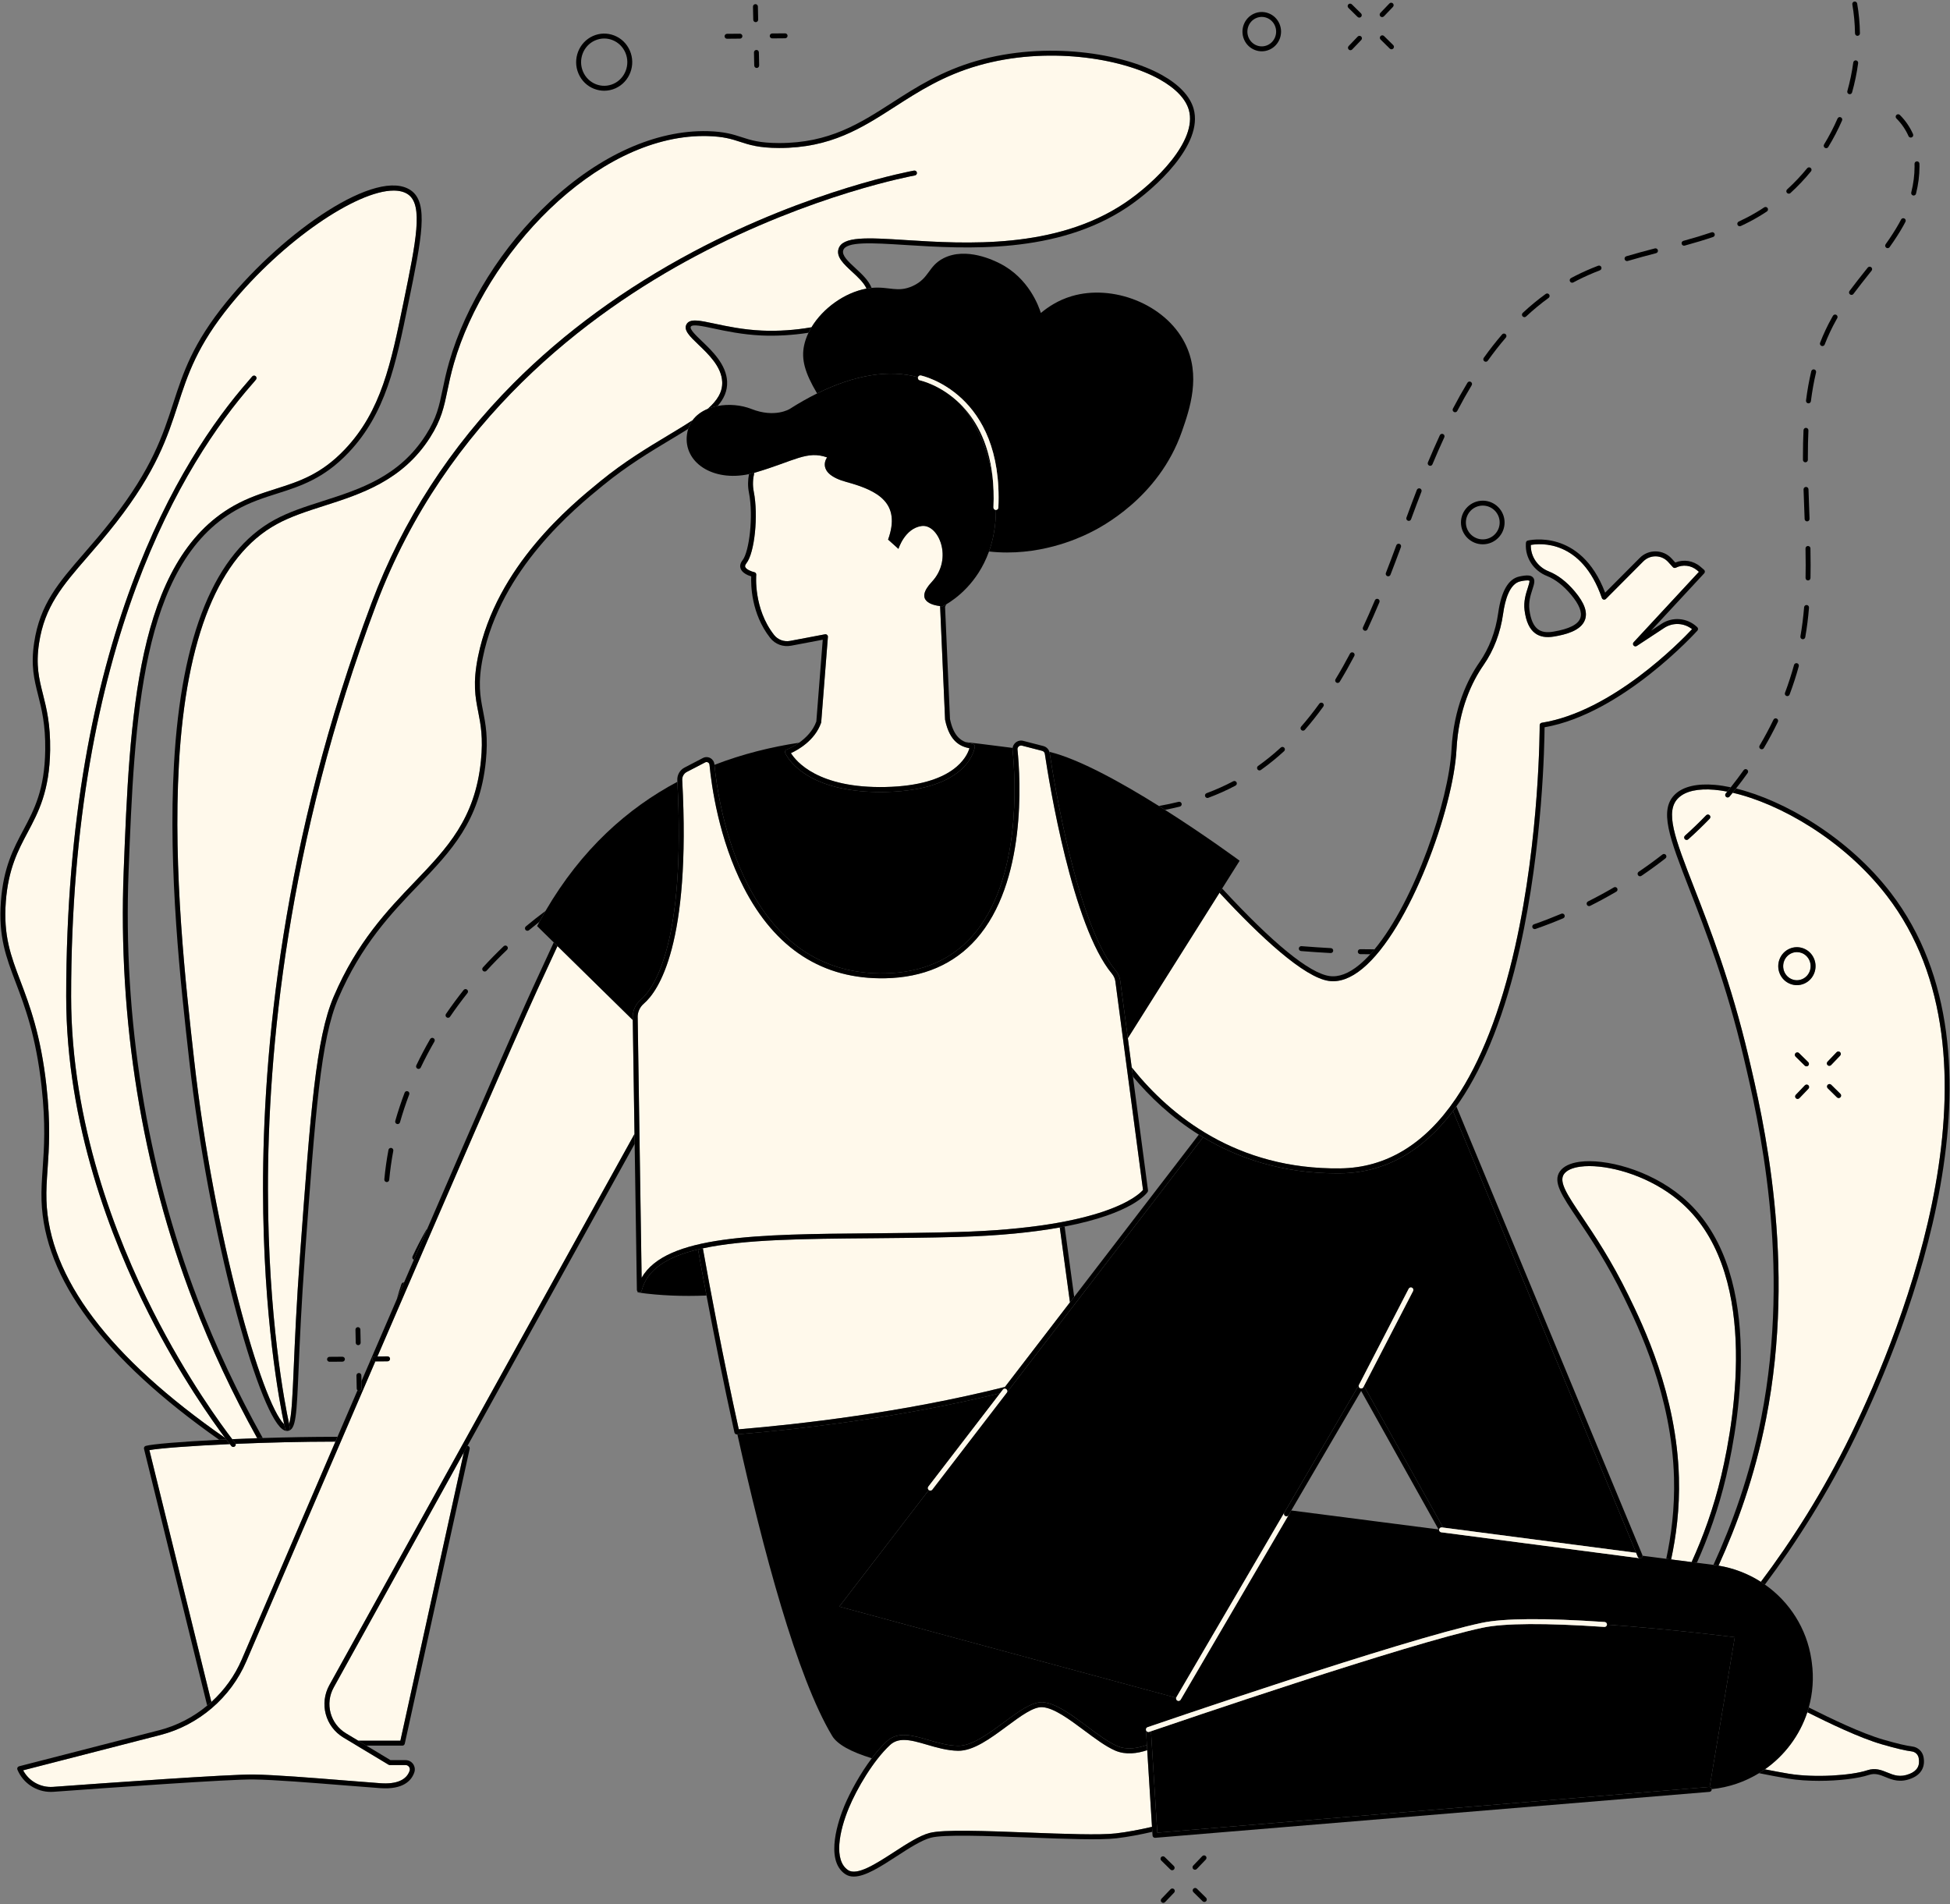 <svg width="641" height="626" viewBox="0 0 641 626" fill="none" xmlns="http://www.w3.org/2000/svg">
<rect x="0" y="0" width="641" height="626" fill="#808080" stroke="none"/>
<g clip-path="url(#clip0_69_785)">
<path d="M620.24 294.45C606.15 276.124 585.015 264.124 569.561 260.586C569.22 261.007 568.879 261.433 568.532 261.847C568.373 262.041 568.142 262.139 567.91 262.139C567.727 262.139 567.544 262.076 567.393 261.953C567.049 261.668 567.003 261.159 567.288 260.814C567.453 260.614 567.615 260.414 567.78 260.213C566.307 259.932 564.888 259.725 563.546 259.609C558.205 259.152 554.164 260.041 551.841 262.181C547.077 266.57 550.559 275.531 556.883 291.796C562.017 304.998 569.048 323.077 574.737 347.183C579.512 367.406 590.693 414.77 580.517 466.498C576.828 485.259 570.963 501.371 564.902 514.65C569.958 515.486 574.674 517.334 578.827 519.984C588.774 506.768 599.312 490.4 608.504 471.471C625.708 436.033 661.288 347.844 620.244 294.453L620.24 294.45ZM562.003 269.118C559.765 271.433 557.396 273.714 554.965 275.892C554.81 276.033 554.617 276.1 554.424 276.1C554.202 276.1 553.981 276.008 553.823 275.833C553.524 275.499 553.552 274.989 553.886 274.691C556.29 272.537 558.63 270.284 560.84 267.993C561.149 267.673 561.662 267.663 561.985 267.976C562.305 268.285 562.316 268.798 562.003 269.121V269.118ZM594.463 357.883L591.487 360.993C591.329 361.158 591.115 361.242 590.904 361.242C590.703 361.242 590.5 361.168 590.345 361.017C590.022 360.708 590.011 360.195 590.32 359.875L593.297 356.765C593.606 356.442 594.119 356.432 594.439 356.741C594.762 357.05 594.772 357.563 594.463 357.883ZM590.226 346.175C590.538 345.855 591.051 345.851 591.371 346.164L594.393 349.14C594.713 349.453 594.716 349.966 594.403 350.286C594.245 350.447 594.035 350.528 593.827 350.528C593.62 350.528 593.416 350.451 593.258 350.296L590.236 347.32C589.916 347.007 589.913 346.494 590.226 346.175ZM593.149 323.299C592.358 323.654 591.519 323.833 590.675 323.833C589.937 323.833 589.196 323.696 588.486 323.418C586.94 322.817 585.724 321.64 585.06 320.098C583.704 316.953 585.11 313.27 588.198 311.882C589.684 311.214 591.339 311.172 592.861 311.763C594.407 312.364 595.623 313.541 596.287 315.083C597.643 318.228 596.234 321.911 593.149 323.299ZM600.742 348.989L603.718 345.879C604.028 345.556 604.541 345.546 604.86 345.855C605.184 346.164 605.194 346.677 604.885 346.997L601.909 350.107C601.751 350.272 601.536 350.356 601.326 350.356C601.115 350.356 600.921 350.282 600.767 350.131C600.444 349.822 600.433 349.309 600.742 348.989ZM604.98 360.698C604.822 360.859 604.614 360.94 604.404 360.94C604.193 360.94 603.993 360.863 603.838 360.708L600.816 357.732C600.496 357.419 600.493 356.906 600.806 356.586C601.118 356.267 601.631 356.263 601.951 356.576L604.973 359.552C605.293 359.865 605.296 360.378 604.983 360.698H604.98Z" fill="#FFF9EB"/>
<path d="M592.274 313.274C591.754 313.07 591.213 312.971 590.672 312.971C590.057 312.971 589.442 313.101 588.862 313.361C586.578 314.387 585.538 317.121 586.546 319.458C587.038 320.6 587.934 321.468 589.073 321.911C590.183 322.343 591.395 322.311 592.485 321.823C594.769 320.797 595.809 318.063 594.8 315.726C594.308 314.584 593.412 313.716 592.274 313.274Z" fill="#FFF9EB"/>
<path d="M564.903 514.646C570.965 501.367 576.829 485.256 580.519 466.495C590.694 414.767 579.51 367.406 574.738 347.18C569.046 323.074 562.019 304.995 556.885 291.793C550.56 275.527 547.075 266.567 551.843 262.178C554.169 260.038 558.21 259.149 563.547 259.605C564.889 259.721 566.309 259.925 567.781 260.21C568.168 259.739 568.551 259.272 568.93 258.794C567.092 258.407 565.332 258.133 563.684 257.993C557.886 257.494 553.41 258.53 550.743 260.986C545.167 266.124 548.793 275.446 555.374 292.376C560.49 305.533 567.497 323.552 573.161 347.549C577.911 367.669 589.036 414.795 578.93 466.179C575.23 484.989 569.324 501.128 563.234 514.4L563.582 514.446C564.025 514.502 564.464 514.573 564.903 514.643V514.646Z" fill="black"/>
<path d="M569.56 260.586C585.014 264.125 606.149 276.125 620.239 294.45C661.283 347.841 625.703 436.03 608.5 471.468C599.311 490.397 588.77 506.769 578.822 519.981C579.276 520.269 579.718 520.564 580.158 520.874C590.369 507.229 601.008 490.601 609.954 472.174C627.288 436.466 663.118 347.57 621.522 293.463C607.438 275.141 586.377 263.032 570.67 259.195C570.305 259.662 569.933 260.126 569.56 260.586Z" fill="black"/>
<path d="M551.768 394.576C542.597 386.944 530.594 383.311 522.459 383.311C521.384 383.311 520.376 383.374 519.451 383.5C516.816 383.859 514.961 384.713 514.093 385.967C512.336 388.508 515.224 392.805 520.014 399.921C524.118 406.021 529.736 414.374 535.365 425.934C540.091 435.636 551.153 458.361 551.898 485.745C552.175 495.981 550.963 505.05 549.333 512.609L556.065 513.477C559.705 505.5 563.307 495.777 565.84 484.996C570.489 465.195 578.419 416.749 551.771 394.573L551.768 394.576Z" fill="#FFF9EB"/>
<path d="M549.328 512.612C550.958 505.053 552.171 495.98 551.893 485.748C551.152 458.36 540.087 435.639 535.361 425.937C529.732 414.376 524.113 406.024 520.009 399.924C515.22 392.808 512.332 388.51 514.088 385.97C514.956 384.715 516.808 383.862 519.447 383.503C520.371 383.377 521.38 383.313 522.455 383.313C530.589 383.313 542.592 386.947 551.763 394.579C578.412 416.755 570.481 465.198 565.832 485.003C563.302 495.783 559.697 505.51 556.057 513.483L557.796 513.708C561.422 505.629 564.929 495.928 567.41 485.368C572.125 465.276 580.144 416.088 552.8 393.335C542.058 384.396 527.483 380.769 519.229 381.901C516.13 382.326 513.892 383.412 512.76 385.049C510.374 388.5 513.319 392.878 518.667 400.83C522.743 406.888 528.326 415.188 533.906 426.647C538.586 436.258 549.542 458.757 550.277 485.793C550.551 495.931 549.339 504.92 547.719 512.408L549.332 512.615L549.328 512.612Z" fill="black"/>
<path d="M21.761 327.604C21.754 211.001 59.228 150.815 81.565 125.318C82.201 124.591 82.662 124.067 82.865 123.793C83.129 123.435 83.638 123.357 83.997 123.624C84.355 123.891 84.432 124.397 84.165 124.756C83.923 125.083 83.47 125.603 82.784 126.386C60.599 151.715 23.377 211.536 23.381 327.604C23.381 369.117 38.037 406.786 50.331 431.078C61.603 453.346 72.999 468.747 76.337 473.08C78.979 472.964 81.73 472.859 84.552 472.76C76.47 458.241 69.401 443.141 63.473 427.691C46.652 383.862 38.764 335.025 40.654 286.463C42.608 236.326 44.629 184.482 76.818 166.269C81.586 163.571 86.179 162.112 90.62 160.703C98.298 158.265 105.55 155.959 113.403 147.67C125.319 135.09 128.541 119.39 132.62 99.512L132.715 99.055C136.759 79.345 139.198 67.444 134.163 63.923C132.926 63.058 131.31 62.647 129.395 62.647C117.226 62.647 92.904 79.166 75.778 100.186C64.78 113.687 61.719 123.097 58.483 133.063C55.019 143.724 51.435 154.751 38.163 171.786C34.822 176.077 31.613 179.773 28.785 183.034C20.587 192.483 14.667 199.314 12.832 211.469C11.736 218.746 12.832 223.107 14.108 228.16C15.278 232.798 16.603 238.059 16.483 246.559C16.294 260.073 12.625 266.975 9.076 273.648C5.953 279.526 2.72 285.605 1.915 296.372C1.072 307.631 3.563 314.198 6.719 322.512C9.695 330.359 13.402 340.124 15.264 356.913C16.663 369.511 16.118 377.361 15.636 384.29C15.38 387.987 15.159 391.178 15.271 394.604C16.1 419.929 35.837 446.142 74.011 472.694C69.706 466.966 59.249 452.278 48.908 431.848C36.526 407.391 21.765 369.455 21.765 327.607L21.761 327.604Z" fill="#FFF9EB"/>
<path d="M74.369 473.164C74.253 473.013 74.134 472.855 74.011 472.69C35.841 446.138 16.1 419.925 15.271 394.6C15.159 391.174 15.38 387.983 15.636 384.286C16.118 377.357 16.662 369.503 15.264 356.91C13.398 340.124 9.695 330.358 6.718 322.508C3.563 314.191 1.072 307.623 1.915 296.368C2.723 285.598 5.952 279.519 9.076 273.644C12.625 266.967 16.29 260.066 16.483 246.555C16.603 238.055 15.278 232.794 14.108 228.156C12.836 223.107 11.736 218.742 12.832 211.465C14.667 199.31 20.587 192.483 28.785 183.03C31.613 179.769 34.818 176.073 38.163 171.782C51.435 154.747 55.019 143.72 58.483 133.059C61.723 123.094 64.78 113.68 75.778 100.183C92.904 79.162 117.226 62.644 129.395 62.644C131.31 62.644 132.926 63.055 134.163 63.919C139.198 67.444 136.756 79.342 132.715 99.051L132.62 99.508C128.541 119.386 125.322 135.09 113.403 147.666C105.55 155.956 98.298 158.261 90.62 160.699C86.179 162.112 81.586 163.57 76.818 166.265C44.625 184.478 42.605 236.322 40.654 286.459C38.764 335.025 46.652 383.861 63.473 427.687C69.4 443.137 76.47 458.237 84.552 472.756C85.156 472.735 85.764 472.718 86.372 472.697C78.157 458.022 70.982 442.744 64.98 427.107C48.237 383.482 40.384 334.87 42.267 286.522C44.203 236.828 46.206 185.444 77.612 167.675C82.233 165.06 86.745 163.627 91.109 162.242C98.642 159.849 106.436 157.372 114.577 148.777C126.812 135.863 130.073 119.963 134.201 99.831L134.296 99.375C138.615 78.323 140.993 66.723 135.087 62.591C124.047 54.867 93.466 75.905 74.52 99.157C63.332 112.889 60.226 122.443 56.941 132.556C53.518 143.084 49.98 153.974 36.884 170.784C33.567 175.04 30.377 178.719 27.562 181.966C19.185 191.622 13.135 198.597 11.234 211.219C10.088 218.816 11.223 223.328 12.541 228.546C13.686 233.09 14.983 238.238 14.867 246.527C14.684 259.648 11.265 266.075 7.65 272.878C4.445 278.904 1.135 285.134 0.302 296.242C-0.569 307.859 1.978 314.574 5.208 323.078C8.152 330.84 11.817 340.5 13.658 357.082C15.043 369.532 14.502 377.308 14.024 384.167C13.774 387.751 13.539 391.139 13.655 394.646C14.495 420.262 34.108 446.648 72.032 473.269C72.802 473.231 73.582 473.196 74.373 473.157L74.369 473.164Z" fill="black"/>
<path d="M152.48 477.399L109.689 554.684C106.741 560.008 108.516 566.638 113.73 569.776L117.743 572.19H131.615L152.48 477.395V477.399Z" fill="#FFF9EB"/>
<path d="M77.461 474.612C77.546 474.911 77.451 475.248 77.194 475.455C77.043 475.578 76.864 475.638 76.685 475.638C76.449 475.638 76.217 475.536 76.056 475.339C76.042 475.322 75.866 475.104 75.546 474.696C62.654 475.276 52.468 476.06 49.112 476.675L69.485 559.459C73.73 555.601 77.17 550.85 79.468 545.498C87.188 527.511 98.28 501.687 110.252 473.881C99.092 473.885 87.542 474.187 77.465 474.616L77.461 474.612Z" fill="#FFF9EB"/>
<path d="M84.549 472.756C81.727 472.851 78.979 472.96 76.334 473.076C76.945 473.87 77.286 474.292 77.307 474.32C77.381 474.408 77.43 474.51 77.458 474.615C87.535 474.187 99.085 473.888 110.245 473.881C110.473 473.354 110.698 472.827 110.927 472.296C102.725 472.293 94.296 472.447 86.365 472.7C85.754 472.718 85.15 472.739 84.545 472.76L84.549 472.756Z" fill="black"/>
<path d="M152.48 477.399L131.615 572.194H117.743L120.431 573.814H132.265C132.645 573.814 132.975 573.55 133.056 573.178L154.392 476.243C154.483 475.821 154.23 475.4 153.812 475.287C153.766 475.273 153.717 475.263 153.668 475.249L152.477 477.399H152.48Z" fill="black"/>
<path d="M69.481 559.46L49.109 476.675C52.464 476.06 62.651 475.28 75.543 474.697C75.258 474.335 74.861 473.822 74.366 473.165C73.575 473.2 72.795 473.239 72.025 473.277C59.432 473.899 49.973 474.697 47.903 475.287C47.485 475.407 47.236 475.836 47.338 476.261L68.104 560.651C68.571 560.265 69.028 559.867 69.478 559.46H69.481Z" fill="black"/>
<path d="M237.401 125.525C237.183 120.55 232.956 116.505 229.562 113.258C226.786 110.602 224.594 108.504 225.672 106.592C226.765 104.649 229.833 105.306 234.921 106.392C238.849 107.232 244.232 108.384 250.473 108.662C255.82 108.904 261.53 108.504 266.748 107.576C270.512 101.343 277.627 96.184 284.844 94.866C283.962 92.902 281.991 91.082 280.062 89.297C277.399 86.837 274.886 84.514 275.61 81.897C276.805 77.588 285.132 78.115 297.743 78.913C317.34 80.153 346.954 82.023 369.748 66.72C379.769 59.991 393.648 46.304 390.809 36.184C389.78 32.519 386.445 29.022 381.164 26.071C368.483 18.987 343.974 15.146 321.662 21.517C310.186 24.792 302.013 30.045 294.11 35.126C283.295 42.077 273.08 48.641 256.2 48.641H256.056C249.439 48.627 246.326 47.611 243.311 46.627C240.539 45.724 237.921 44.87 232.608 44.73C232.183 44.719 231.751 44.712 231.322 44.712C195.577 44.712 159.518 83.741 149.223 119.397C148.201 122.936 147.596 125.859 147.059 128.442C145.952 133.773 145.08 137.982 141.373 143.798C132.318 158.005 118.636 162.386 106.562 166.255C100.93 168.061 95.61 169.766 90.972 172.303C71.997 182.683 61.175 209.23 58.81 251.215C56.832 286.301 61.034 323.675 63.814 348.41C70.304 406.161 86.144 461.305 93.403 468.172C91.956 461.39 86.509 433.103 86.457 390.999C86.404 346.425 92.556 276.779 122.167 198.123C132.343 171.097 148.053 146.806 168.858 125.933C185.496 109.242 205.408 94.684 228.044 82.669C266.576 62.215 300.122 56.132 300.459 56.076C300.899 55.999 301.32 56.291 301.398 56.733C301.475 57.172 301.18 57.594 300.741 57.672C300.407 57.731 267.072 63.779 228.757 84.128C193.437 102.889 146.539 137.989 123.681 198.699C94.155 277.123 88.02 346.562 88.073 391.002C88.126 433.359 93.642 461.625 95.016 467.999C95.87 465.747 96.169 458.691 96.562 449.516C96.935 440.749 97.448 428.742 98.614 412.778C102.089 365.185 103.832 341.298 109.7 327.583C117.371 309.651 127.431 299.155 136.31 289.896C146.957 278.789 156.156 269.199 158.092 250.104C158.865 242.493 158.018 238.171 157.196 233.993C156.247 229.161 155.351 224.597 157.15 215.77C163.187 186.109 187.794 165.999 197.06 158.426L197.32 158.215C205.215 151.76 212.889 147.15 219.664 143.081C222.608 141.313 225.321 139.683 227.693 138.105C228.926 136.447 230.651 135.227 232.633 134.409C235.753 131.664 237.545 128.867 237.401 125.529V125.525Z" fill="#FFF9EB"/>
<path d="M93.755 469.746C93.744 469.707 93.618 469.173 93.403 468.172C86.144 461.309 70.304 406.165 63.814 348.41C61.034 323.676 56.832 286.301 58.81 251.215C61.175 209.231 71.997 182.683 90.972 172.303C95.61 169.766 100.93 168.061 106.562 166.255C118.636 162.386 132.318 158.005 141.373 143.798C145.08 137.982 145.955 133.773 147.059 128.442C147.596 125.859 148.2 122.936 149.223 119.397C159.515 83.741 195.577 44.712 231.322 44.712C231.747 44.712 232.18 44.719 232.608 44.73C237.921 44.87 240.539 45.724 243.311 46.627C246.326 47.611 249.439 48.627 256.056 48.641H256.2C273.08 48.641 283.298 42.073 294.11 35.126C302.012 30.045 310.185 24.792 321.661 21.517C343.97 15.146 368.479 18.987 381.164 26.071C386.445 29.023 389.783 32.519 390.809 36.184C393.652 46.304 379.772 59.991 369.747 66.72C346.957 82.023 317.339 80.154 297.743 78.913C285.132 78.115 276.805 77.592 275.61 81.897C274.886 84.518 277.398 86.841 280.062 89.297C281.991 91.078 283.962 92.902 284.844 94.866C285.389 94.768 285.937 94.684 286.481 94.631C286.488 94.631 286.492 94.631 286.499 94.631C285.557 92.175 283.263 90.052 281.158 88.113C278.871 85.997 276.706 84.001 277.17 82.332C278.013 79.293 286.675 79.837 297.641 80.53C317.455 81.781 347.403 83.674 370.647 68.066C379.607 62.05 395.679 47.551 392.362 35.748C391.213 31.658 387.611 27.824 381.947 24.658C368.974 17.409 343.946 13.47 321.212 19.96C309.507 23.302 301.232 28.622 293.228 33.766C282.62 40.583 272.599 47.024 256.189 47.024H256.052C249.692 47.01 246.836 46.079 243.807 45.092C241.048 44.192 238.192 43.261 232.647 43.113C215.697 42.702 197.235 50.939 180.668 66.407C165.151 80.891 153.123 100.046 147.666 118.954C146.63 122.553 146.015 125.508 145.474 128.119C144.36 133.488 143.555 137.367 140.006 142.933C131.264 156.645 118.456 160.749 106.067 164.72C100.357 166.547 94.967 168.276 90.195 170.887C70.697 181.551 59.594 208.549 57.194 251.127C55.209 286.347 59.418 323.806 62.204 348.593C68.564 405.167 84.58 463.463 92.743 469.739C93.298 470.164 93.842 470.382 94.373 470.378C94.468 470.378 94.563 470.371 94.658 470.357C94.679 470.357 94.7 470.347 94.724 470.343C94.661 470.357 94.598 470.364 94.538 470.364C94.173 470.364 93.842 470.115 93.751 469.746H93.755Z" fill="black"/>
<path d="M239.017 125.455C238.771 119.829 234.095 115.356 230.679 112.088C228.775 110.268 226.621 108.205 227.081 107.386C227.591 106.483 230.83 107.176 234.58 107.977C238.564 108.827 244.021 109.997 250.399 110.282C255.118 110.493 260.553 110.198 265.771 109.379C266.066 108.771 266.393 108.17 266.748 107.58C261.53 108.507 255.82 108.908 250.472 108.666C244.232 108.388 238.849 107.235 234.92 106.396C229.836 105.306 226.768 104.653 225.672 106.596C224.597 108.507 226.79 110.605 229.562 113.262C232.956 116.512 237.183 120.553 237.401 125.529C237.549 128.864 235.757 131.664 232.633 134.409C233.666 133.983 234.766 133.664 235.901 133.449C238.002 131.046 239.147 128.481 239.014 125.459L239.017 125.455Z" fill="black"/>
<path d="M227.692 138.101C225.32 139.679 222.604 141.309 219.663 143.077C212.892 147.146 205.215 151.756 197.319 158.211L197.059 158.422C187.793 165.995 163.187 186.105 157.15 215.766C155.354 224.593 156.25 229.157 157.196 233.989C158.014 238.171 158.861 242.493 158.092 250.1C156.156 269.195 146.956 278.788 136.31 289.892C127.434 299.151 117.371 309.647 109.7 327.579C103.832 341.297 102.089 365.185 98.614 412.774C97.448 428.738 96.938 440.745 96.562 449.512C96.172 458.687 95.87 465.743 95.016 467.995C95.202 468.863 95.315 469.331 95.322 469.366C95.427 469.798 95.16 470.234 94.728 470.342C97.311 469.868 97.514 465.086 98.175 449.582C98.547 440.826 99.06 428.833 100.223 412.897C103.684 365.484 105.424 341.687 111.183 328.218C118.737 310.557 128.688 300.177 137.473 291.017C148.327 279.695 157.702 269.915 159.697 250.266C160.495 242.416 159.624 237.974 158.78 233.68C157.863 229.01 156.999 224.6 158.731 216.093C164.652 186.997 188.935 167.151 198.078 159.68L198.338 159.469C206.142 153.092 213.764 148.509 220.489 144.472C222.513 143.256 224.435 142.104 226.216 140.979C226.557 139.904 227.056 138.948 227.682 138.108L227.692 138.101Z" fill="black"/>
<path d="M95.329 469.366C95.322 469.331 95.209 468.864 95.023 467.996C93.649 461.622 88.132 433.356 88.08 390.999C88.027 346.558 94.159 277.12 123.688 198.696C146.545 137.986 193.444 102.885 228.764 84.124C267.078 63.775 300.413 57.728 300.747 57.668C301.186 57.591 301.482 57.169 301.404 56.73C301.327 56.291 300.905 55.999 300.466 56.073C300.132 56.132 266.583 62.212 228.051 82.666C205.415 94.684 185.499 109.238 168.865 125.929C148.06 146.802 132.35 171.09 122.174 198.12C92.56 276.772 86.411 346.418 86.463 390.995C86.513 433.099 91.959 461.386 93.41 468.168C93.624 469.17 93.751 469.704 93.762 469.742C93.853 470.111 94.183 470.361 94.549 470.361C94.608 470.361 94.672 470.354 94.735 470.34C94.735 470.34 94.735 470.34 94.738 470.34C95.171 470.234 95.438 469.799 95.332 469.363L95.329 469.366Z" fill="black"/>
<path d="M76.056 475.34C76.217 475.537 76.449 475.639 76.685 475.639C76.864 475.639 77.043 475.579 77.194 475.456C77.451 475.249 77.546 474.912 77.461 474.613C77.433 474.508 77.384 474.409 77.31 474.318C77.289 474.293 76.948 473.868 76.337 473.074C72.999 468.741 61.6 453.343 50.331 431.072C38.037 406.78 23.381 369.111 23.381 327.597C23.374 211.525 60.595 151.704 82.785 126.379C83.47 125.596 83.923 125.079 84.165 124.749C84.433 124.39 84.355 123.884 83.997 123.617C83.638 123.35 83.129 123.428 82.865 123.786C82.662 124.06 82.201 124.584 81.565 125.311C59.228 150.808 21.758 210.995 21.761 327.597C21.761 369.445 36.522 407.381 48.905 431.838C59.249 452.268 69.703 466.956 74.007 472.684C74.13 472.849 74.253 473.007 74.366 473.158C74.861 473.815 75.258 474.328 75.543 474.69C75.862 475.098 76.038 475.316 76.052 475.333L76.056 475.34Z" fill="black"/>
<path d="M462.81 171.175C462.901 171.21 462.996 171.224 463.087 171.224C463.418 171.224 463.727 171.02 463.846 170.693C465.08 167.334 466.194 164.368 467.258 161.617C467.42 161.199 467.212 160.731 466.794 160.57C466.376 160.411 465.909 160.615 465.747 161.033C464.679 163.792 463.562 166.768 462.325 170.134C462.17 170.553 462.385 171.02 462.806 171.175H462.81Z" fill="black"/>
<path d="M448.435 207.266C448.544 207.319 448.66 207.34 448.776 207.34C449.081 207.34 449.373 207.168 449.51 206.873C450.807 204.079 452.128 201.082 453.438 197.958C453.61 197.547 453.417 197.072 453.006 196.9C452.595 196.725 452.121 196.921 451.948 197.333C450.645 200.435 449.331 203.419 448.041 206.191C447.851 206.595 448.031 207.077 448.435 207.266Z" fill="black"/>
<path d="M456.027 189.387C456.122 189.426 456.224 189.443 456.319 189.443C456.642 189.443 456.948 189.246 457.075 188.927C458.136 186.196 459.26 183.217 460.515 179.819C460.669 179.4 460.455 178.933 460.037 178.778C459.619 178.624 459.151 178.838 458.997 179.256C457.746 182.644 456.625 185.617 455.567 188.336C455.406 188.754 455.613 189.222 456.027 189.383V189.387Z" fill="black"/>
<path d="M396.908 262.305C397.003 262.305 397.098 262.288 397.189 262.252C400.288 261.096 403.3 259.747 406.139 258.243C406.532 258.036 406.683 257.544 406.476 257.15C406.269 256.757 405.78 256.605 405.383 256.813C402.604 258.282 399.656 259.603 396.623 260.734C396.205 260.892 395.991 261.356 396.149 261.774C396.272 262.101 396.578 262.302 396.908 262.302V262.305Z" fill="black"/>
<path d="M439.281 224.375C439.415 224.456 439.559 224.491 439.703 224.491C439.977 224.491 440.244 224.354 440.395 224.105C442.015 221.448 443.628 218.591 445.195 215.612C445.402 215.218 445.251 214.726 444.858 214.519C444.464 214.311 443.972 214.462 443.765 214.856C442.212 217.804 440.616 220.629 439.014 223.258C438.782 223.641 438.902 224.136 439.285 224.372L439.281 224.375Z" fill="black"/>
<path d="M413.553 251.777C413.188 252.037 413.103 252.54 413.364 252.905C413.522 253.126 413.771 253.246 414.024 253.246C414.186 253.246 414.351 253.197 414.491 253.095C417.106 251.232 419.667 249.159 422.106 246.924C422.436 246.622 422.457 246.109 422.155 245.782C421.853 245.452 421.34 245.431 421.013 245.733C418.627 247.922 416.115 249.957 413.557 251.781L413.553 251.777Z" fill="black"/>
<path d="M428.321 240.188C428.546 240.188 428.771 240.093 428.929 239.911C431.006 237.539 433.047 234.959 435.001 232.25C435.261 231.888 435.18 231.382 434.818 231.119C434.456 230.859 433.95 230.939 433.687 231.301C431.761 233.972 429.751 236.509 427.71 238.842C427.415 239.18 427.45 239.689 427.787 239.984C427.942 240.118 428.131 240.185 428.321 240.185V240.188Z" fill="black"/>
<path d="M469.813 153.057C469.915 153.099 470.02 153.12 470.126 153.12C470.442 153.12 470.74 152.934 470.87 152.624C472.167 149.525 473.478 146.542 474.767 143.755C474.957 143.351 474.778 142.87 474.374 142.68C473.97 142.49 473.488 142.669 473.298 143.074C472.002 145.878 470.684 148.879 469.377 151.995C469.205 152.407 469.398 152.881 469.813 153.053V153.057Z" fill="black"/>
<path d="M599.872 48.592C600.002 48.672 600.149 48.711 600.293 48.711C600.567 48.711 600.831 48.574 600.985 48.325C602.683 45.541 604.208 42.614 605.515 39.617C605.694 39.206 605.508 38.731 605.097 38.552C604.685 38.37 604.211 38.559 604.032 38.97C602.753 41.898 601.263 44.761 599.604 47.481C599.373 47.861 599.492 48.36 599.875 48.592H599.872Z" fill="black"/>
<path d="M571.893 74.37C572.006 74.37 572.122 74.345 572.234 74.296C573.26 73.818 574.269 73.323 575.224 72.82C577.125 71.826 579.005 70.715 580.815 69.513C581.187 69.267 581.289 68.765 581.04 68.392C580.794 68.02 580.288 67.918 579.919 68.168C578.158 69.338 576.324 70.424 574.476 71.39C573.541 71.878 572.557 72.363 571.552 72.831C571.148 73.02 570.969 73.502 571.159 73.906C571.296 74.201 571.588 74.373 571.893 74.373V74.37Z" fill="black"/>
<path d="M477.94 135.414C478.059 135.477 478.189 135.505 478.316 135.505C478.607 135.505 478.888 135.347 479.032 135.073C480.575 132.128 482.167 129.289 483.765 126.643C483.997 126.26 483.874 125.764 483.491 125.532C483.108 125.301 482.613 125.424 482.381 125.807C480.765 128.481 479.155 131.348 477.599 134.321C477.391 134.718 477.542 135.206 477.94 135.414Z" fill="black"/>
<path d="M607.816 30.934C607.889 30.955 607.963 30.966 608.037 30.966C608.388 30.966 608.715 30.734 608.814 30.375C609.706 27.213 610.374 23.977 610.806 20.761C610.866 20.319 610.556 19.911 610.11 19.851C609.664 19.788 609.26 20.104 609.2 20.547C608.778 23.685 608.125 26.844 607.254 29.936C607.134 30.368 607.384 30.815 607.812 30.934H607.816Z" fill="black"/>
<path d="M609.778 10.982C609.785 11.425 610.147 11.78 610.586 11.78H610.596C611.043 11.773 611.401 11.404 611.394 10.957C611.345 7.658 611.039 4.369 610.487 1.171C610.41 0.732 609.999 0.437 609.553 0.511C609.114 0.588 608.818 1.006 608.892 1.445C609.43 4.559 609.728 7.767 609.774 10.979L609.778 10.982Z" fill="black"/>
<path d="M588.005 63.67C588.202 63.67 588.395 63.599 588.549 63.459C590.939 61.277 593.212 58.88 595.303 56.329C595.588 55.985 595.535 55.475 595.191 55.191C594.843 54.906 594.337 54.959 594.052 55.303C592.011 57.791 589.793 60.135 587.46 62.261C587.13 62.563 587.105 63.072 587.408 63.403C587.569 63.578 587.787 63.666 588.005 63.666V63.67Z" fill="black"/>
<path d="M516.799 92.934C516.929 92.934 517.059 92.902 517.182 92.839C517.671 92.579 518.159 92.322 518.655 92.069C520.925 90.92 523.3 89.87 525.921 88.858C526.339 88.696 526.547 88.228 526.385 87.81C526.223 87.392 525.752 87.188 525.338 87.347C522.664 88.376 520.239 89.448 517.92 90.625C517.414 90.882 516.912 91.145 516.416 91.412C516.023 91.623 515.875 92.115 516.086 92.508C516.234 92.782 516.511 92.934 516.799 92.934Z" fill="black"/>
<path d="M487.929 118.757C488.074 118.859 488.235 118.908 488.4 118.908C488.653 118.908 488.903 118.793 489.061 118.571C490.976 115.886 492.972 113.332 494.999 110.981C495.291 110.644 495.252 110.131 494.915 109.839C494.574 109.547 494.065 109.583 493.773 109.923C491.714 112.313 489.683 114.906 487.74 117.629C487.48 117.995 487.564 118.497 487.929 118.757Z" fill="black"/>
<path d="M534.827 85.818C534.905 85.818 534.982 85.807 535.056 85.786C538.197 84.855 541.402 84.001 544.395 83.221C544.828 83.109 545.088 82.666 544.975 82.234C544.863 81.802 544.42 81.545 543.988 81.654C540.98 82.441 537.761 83.295 534.599 84.237C534.17 84.363 533.924 84.813 534.054 85.242C534.16 85.593 534.479 85.822 534.831 85.822L534.827 85.818Z" fill="black"/>
<path d="M553.578 80.761C553.649 80.761 553.722 80.751 553.793 80.733C557.43 79.732 560.395 78.832 563.132 77.901C563.554 77.757 563.782 77.297 563.638 76.875C563.494 76.453 563.034 76.225 562.612 76.369C559.907 77.29 556.969 78.179 553.364 79.173C552.932 79.293 552.679 79.735 552.798 80.168C552.897 80.526 553.224 80.761 553.578 80.761Z" fill="black"/>
<path d="M501.102 104.255C501.299 104.255 501.499 104.185 501.654 104.038C504.032 101.82 506.52 99.768 509.053 97.93C509.415 97.67 509.496 97.164 509.236 96.802C508.973 96.441 508.467 96.36 508.108 96.62C505.519 98.493 502.978 100.59 500.55 102.853C500.223 103.159 500.206 103.672 500.512 103.995C500.67 104.168 500.887 104.252 501.102 104.252V104.255Z" fill="black"/>
<path d="M130.712 369.501C131.064 369.501 131.39 369.269 131.489 368.91C132.353 365.857 133.372 362.779 134.518 359.764C134.676 359.345 134.465 358.878 134.047 358.72C133.629 358.558 133.161 358.773 133.003 359.191C131.844 362.251 130.811 365.372 129.932 368.471C129.809 368.9 130.062 369.35 130.491 369.469C130.565 369.49 130.639 369.501 130.712 369.501Z" fill="black"/>
<path d="M172.853 304.531C172.509 304.816 172.463 305.329 172.751 305.67C172.913 305.863 173.141 305.962 173.373 305.962C173.556 305.962 173.739 305.898 173.89 305.772C175.011 304.837 176.156 303.913 177.312 303.006C177.969 301.794 178.637 300.606 179.319 299.44C177.122 301.074 174.951 302.778 172.853 304.528V304.531Z" fill="black"/>
<path d="M127.139 388.563C127.554 388.563 127.905 388.247 127.944 387.828C128.239 384.659 128.689 381.451 129.286 378.288C129.37 377.849 129.079 377.427 128.64 377.343C128.197 377.262 127.775 377.55 127.694 377.99C127.09 381.198 126.633 384.459 126.334 387.677C126.292 388.124 126.619 388.517 127.065 388.559C127.09 388.559 127.115 388.559 127.143 388.559L127.139 388.563Z" fill="black"/>
<path d="M137.578 351.365C137.88 351.365 138.169 351.197 138.309 350.905C139.676 348.034 141.19 345.167 142.803 342.373C143.028 341.987 142.895 341.491 142.508 341.266C142.122 341.041 141.626 341.175 141.401 341.561C139.767 344.39 138.235 347.3 136.847 350.206C136.654 350.61 136.826 351.091 137.23 351.284C137.343 351.337 137.462 351.365 137.578 351.365Z" fill="black"/>
<path d="M387.828 265.141C388.261 265.032 388.528 264.593 388.419 264.16C388.31 263.725 387.867 263.465 387.438 263.57C385.355 264.087 383.18 264.543 380.952 264.937C381.63 265.362 382.305 265.787 382.972 266.209C384.631 265.886 386.254 265.531 387.828 265.141Z" fill="black"/>
<path d="M159.929 319.1C162.087 316.743 164.36 314.42 166.686 312.206C167.01 311.897 167.024 311.387 166.715 311.061C166.405 310.737 165.892 310.727 165.569 311.032C163.218 313.274 160.92 315.622 158.735 318.008C158.433 318.338 158.457 318.851 158.784 319.15C158.939 319.29 159.135 319.36 159.332 319.36C159.55 319.36 159.771 319.273 159.929 319.097V319.1Z" fill="black"/>
<path d="M147.273 334.561C147.533 334.561 147.786 334.438 147.94 334.206C149.736 331.578 151.661 328.963 153.668 326.44C153.945 326.089 153.886 325.583 153.538 325.302C153.186 325.024 152.68 325.08 152.399 325.432C150.372 327.987 148.422 330.632 146.605 333.293C146.352 333.661 146.447 334.164 146.816 334.417C146.956 334.512 147.115 334.558 147.273 334.558V334.561Z" fill="black"/>
<path d="M530.492 291.709C527.73 293.325 524.874 294.875 522.003 296.316C521.606 296.516 521.441 297.001 521.641 297.401C521.782 297.686 522.07 297.848 522.365 297.848C522.488 297.848 522.611 297.82 522.727 297.76C525.629 296.305 528.517 294.738 531.307 293.104C531.694 292.879 531.824 292.384 531.599 291.997C531.371 291.61 530.875 291.48 530.492 291.705V291.709Z" fill="black"/>
<path d="M546.477 280.883C543.957 282.847 541.329 284.759 538.662 286.561C538.293 286.811 538.195 287.317 538.444 287.686C538.602 287.918 538.855 288.041 539.115 288.041C539.27 288.041 539.428 287.995 539.569 287.9C542.264 286.077 544.92 284.144 547.467 282.159C547.819 281.884 547.882 281.375 547.608 281.024C547.334 280.669 546.824 280.609 546.473 280.883H546.477Z" fill="black"/>
<path d="M608.136 96.775C608.28 96.883 608.449 96.936 608.618 96.936C608.864 96.936 609.11 96.824 609.268 96.609C610.975 94.315 612.796 92.031 614.556 89.817L615.227 88.974C615.505 88.626 615.448 88.116 615.097 87.839C614.746 87.561 614.24 87.617 613.959 87.969L613.287 88.812C611.52 91.033 609.689 93.331 607.968 95.647C607.701 96.005 607.774 96.511 608.133 96.778L608.136 96.775Z" fill="black"/>
<path d="M620.022 81.419C620.166 81.521 620.328 81.57 620.493 81.57C620.746 81.57 620.995 81.454 621.153 81.233C622.935 78.738 624.407 76.439 625.661 74.205C625.9 73.779 626.132 73.344 626.357 72.908C626.561 72.511 626.406 72.022 626.009 71.819C625.612 71.611 625.124 71.769 624.92 72.167C624.702 72.588 624.481 73.006 624.249 73.414C623.026 75.596 621.585 77.845 619.839 80.291C619.579 80.653 619.663 81.159 620.029 81.419H620.022Z" fill="black"/>
<path d="M598.76 113.708C598.855 113.747 598.953 113.764 599.052 113.764C599.375 113.764 599.681 113.567 599.807 113.248C600.886 110.465 602.154 107.766 603.581 105.222C603.697 105.018 603.813 104.811 603.932 104.607C604.157 104.22 604.024 103.725 603.637 103.5C603.251 103.275 602.755 103.409 602.53 103.795C602.407 104.006 602.288 104.217 602.169 104.428C600.703 107.038 599.403 109.807 598.296 112.661C598.135 113.079 598.342 113.546 598.76 113.708Z" fill="black"/>
<path d="M628.262 63.269C628.153 63.701 628.42 64.141 628.852 64.25C628.919 64.264 628.982 64.274 629.049 64.274C629.411 64.274 629.741 64.028 629.833 63.659C630.584 60.637 630.967 57.65 630.967 54.78C630.967 54.46 630.964 54.136 630.953 53.82C630.939 53.374 630.585 53.023 630.121 53.037C629.674 53.051 629.323 53.423 629.337 53.87C629.344 54.172 629.351 54.477 629.351 54.783C629.351 57.52 628.986 60.377 628.265 63.269H628.262Z" fill="black"/>
<path d="M627.367 44.74C627.501 45.042 627.796 45.222 628.108 45.222C628.217 45.222 628.33 45.2 628.439 45.151C628.846 44.969 629.029 44.491 628.85 44.083C627.789 41.704 626.334 39.589 624.524 37.793C624.208 37.48 623.695 37.48 623.379 37.797C623.063 38.113 623.066 38.626 623.382 38.942C625.048 40.597 626.39 42.547 627.367 44.744V44.74Z" fill="black"/>
<path d="M513.234 300.364C510.272 301.615 507.24 302.785 504.222 303.836C503.8 303.983 503.579 304.444 503.723 304.865C503.839 305.199 504.151 305.406 504.485 305.406C504.573 305.406 504.664 305.392 504.752 305.361C507.802 304.3 510.866 303.119 513.863 301.85C514.275 301.678 514.468 301.2 514.292 300.789C514.116 300.378 513.642 300.188 513.231 300.36L513.234 300.364Z" fill="black"/>
<path d="M587.233 228.771C587.327 228.806 587.422 228.824 587.517 228.824C587.844 228.824 588.153 228.623 588.276 228.3C589.425 225.247 590.437 222.119 591.291 219.002C591.41 218.57 591.154 218.127 590.725 218.008C590.297 217.895 589.85 218.145 589.731 218.574C588.891 221.641 587.893 224.723 586.762 227.731C586.604 228.149 586.814 228.616 587.233 228.771Z" fill="black"/>
<path d="M447.156 312.017H447.142C446.703 312.017 446.341 312.368 446.334 312.811C446.327 313.257 446.682 313.626 447.128 313.637C448.232 313.658 449.338 313.668 450.445 313.672C450.916 313.155 451.383 312.618 451.847 312.059C450.284 312.059 448.72 312.045 447.16 312.017H447.156Z" fill="black"/>
<path d="M578.7 246.183C578.83 246.26 578.971 246.295 579.111 246.295C579.389 246.295 579.656 246.155 579.807 245.898C581.476 243.08 583.029 240.181 584.424 237.282C584.617 236.878 584.449 236.396 584.044 236.203C583.644 236.01 583.159 236.179 582.966 236.583C581.588 239.439 580.056 242.296 578.415 245.076C578.187 245.462 578.313 245.958 578.7 246.186V246.183Z" fill="black"/>
<path d="M427.686 312.627C431.045 312.898 434.313 313.116 437.398 313.281C437.412 313.281 437.429 313.281 437.444 313.281C437.869 313.281 438.227 312.947 438.252 312.515C438.276 312.069 437.932 311.689 437.486 311.664C434.415 311.499 431.161 311.281 427.819 311.014C427.363 310.983 426.983 311.31 426.948 311.756C426.913 312.202 427.243 312.592 427.689 312.627H427.686Z" fill="black"/>
<path d="M140.098 404.326C138.447 407.204 136.936 410.128 135.607 413.013C135.421 413.417 135.597 413.898 136.005 414.084C136.015 414.088 136.029 414.092 136.04 414.095C137.505 410.704 138.96 407.345 140.393 404.031C140.274 404.101 140.172 404.196 140.098 404.323V404.326Z" fill="black"/>
<path d="M131.964 422.097C131.394 423.759 130.881 425.432 130.421 427.101C131.222 425.245 132.02 423.397 132.817 421.556C132.448 421.517 132.09 421.732 131.967 422.097H131.964Z" fill="black"/>
<path d="M593.698 140.642C593.238 140.6 592.872 140.965 592.851 141.411C592.725 144.107 592.662 146.928 592.662 150.042V151.163C592.665 151.609 593.027 151.967 593.473 151.967C593.92 151.967 594.281 151.602 594.278 151.156V150.042C594.278 146.956 594.338 144.159 594.461 141.489C594.482 141.042 594.137 140.663 593.691 140.642H593.698Z" fill="black"/>
<path d="M593.674 160.06C593.674 160.06 593.657 160.06 593.646 160.06C593.2 160.074 592.848 160.447 592.862 160.896C592.936 163.177 593.021 165.461 593.108 167.752L593.214 170.605C593.228 171.041 593.59 171.386 594.022 171.386C594.033 171.386 594.043 171.386 594.05 171.386C594.496 171.371 594.844 170.995 594.83 170.549L594.725 167.692C594.637 165.408 594.553 163.124 594.482 160.847C594.468 160.408 594.11 160.064 593.674 160.064V160.06Z" fill="black"/>
<path d="M593.671 131.671C593.615 132.114 593.928 132.522 594.371 132.578C594.406 132.581 594.441 132.585 594.472 132.585C594.873 132.585 595.221 132.286 595.274 131.879C595.692 128.565 596.264 125.381 596.971 122.412C597.073 121.976 596.806 121.541 596.373 121.439C595.941 121.34 595.502 121.604 595.397 122.04C594.676 125.065 594.093 128.308 593.668 131.678L593.671 131.671Z" fill="black"/>
<path d="M595.139 190.006C595.167 188.6 595.178 187.195 595.181 185.782C595.181 184.036 595.163 182.23 595.125 180.265C595.118 179.819 594.759 179.482 594.299 179.471C593.853 179.478 593.498 179.851 593.505 180.297C593.544 182.254 593.561 184.046 593.561 185.782C593.561 187.184 593.547 188.579 593.519 189.974C593.512 190.421 593.867 190.79 594.313 190.8H594.327C594.766 190.8 595.128 190.449 595.135 190.006H595.139Z" fill="black"/>
<path d="M591.828 209.178C591.751 209.617 592.046 210.039 592.485 210.116C592.531 210.123 592.58 210.127 592.626 210.127C593.012 210.127 593.353 209.849 593.423 209.455C593.698 207.874 593.94 206.272 594.14 204.69C594.341 203.092 594.516 201.43 594.653 199.753C594.692 199.307 594.362 198.917 593.915 198.878C593.466 198.833 593.079 199.174 593.044 199.616C592.907 201.271 592.735 202.909 592.534 204.487C592.338 206.043 592.102 207.621 591.832 209.174L591.828 209.178Z" fill="black"/>
<path d="M560.839 267.994C558.629 270.282 556.289 272.534 553.885 274.692C553.551 274.991 553.523 275.504 553.822 275.834C553.98 276.013 554.202 276.101 554.423 276.101C554.616 276.101 554.809 276.034 554.964 275.894C557.396 273.711 559.764 271.434 562.002 269.119C562.311 268.795 562.304 268.286 561.985 267.973C561.661 267.664 561.152 267.671 560.839 267.991V267.994Z" fill="black"/>
<path d="M567.78 260.21C567.615 260.41 567.457 260.614 567.288 260.811C567.004 261.155 567.049 261.665 567.394 261.949C567.545 262.076 567.728 262.136 567.91 262.136C568.142 262.136 568.374 262.037 568.532 261.844C568.88 261.426 569.221 261.004 569.562 260.583C569.934 260.122 570.307 259.658 570.672 259.191C571.993 257.515 573.272 255.811 574.488 254.096C574.748 253.73 574.66 253.224 574.295 252.968C573.929 252.711 573.423 252.796 573.167 253.161C571.825 255.059 570.402 256.946 568.929 258.794C568.55 259.268 568.167 259.739 567.78 260.21Z" fill="black"/>
<path d="M210.946 424.209C210.854 424.571 210.528 424.817 210.162 424.817C210.131 424.817 210.099 424.817 210.067 424.81C209.874 424.785 209.705 424.698 209.579 424.564C209.603 424.75 209.618 424.856 209.618 424.856C216.975 425.903 224.59 426.173 232.243 425.857C231.153 420.084 230.219 414.957 229.46 410.702C219.389 413.119 212.748 417.213 210.946 424.209Z" fill="black"/>
<path d="M580.16 581.605C582.915 582.146 585.656 582.659 588.01 583.049C596.587 584.462 608.695 583.622 613.794 581.921C616.457 581.036 618.467 581.855 620.41 582.649C622.557 583.527 624.585 584.353 627.726 583.099C630.228 582.094 631.205 580.372 630.706 577.835C630.484 576.7 629.557 575.846 628.401 575.709C626.408 575.47 623.119 574.69 618.622 573.39C611.296 571.271 601.288 566.432 594.099 562.837C591.601 570.448 586.668 577.037 580.16 581.609V581.605Z" fill="#FFF9EB"/>
<path d="M628.592 574.099C626.688 573.87 623.483 573.108 619.07 571.832C611.793 569.727 601.726 564.847 594.572 561.266C594.424 561.793 594.266 562.317 594.094 562.837C601.283 566.431 611.29 571.266 618.616 573.389C623.111 574.689 626.403 575.469 628.395 575.708C629.551 575.845 630.479 576.703 630.7 577.834C631.199 580.371 630.222 582.093 627.721 583.098C624.579 584.356 622.552 583.53 620.405 582.648C618.462 581.854 616.452 581.035 613.788 581.921C608.69 583.621 596.582 584.461 588.004 583.049C585.654 582.659 582.909 582.146 580.155 581.604C579.526 582.047 578.883 582.469 578.226 582.869C581.522 583.53 584.912 584.177 587.741 584.644C590.903 585.168 594.449 585.392 597.952 585.392C604.484 585.392 610.858 584.602 614.302 583.453C616.396 582.753 617.97 583.4 619.794 584.145C622.035 585.062 624.579 586.099 628.325 584.595C631.526 583.312 632.935 580.8 632.292 577.518C631.934 575.694 630.447 574.317 628.592 574.095V574.099Z" fill="black"/>
<path d="M580.159 581.604C586.667 577.033 591.6 570.444 594.099 562.833C594.267 562.313 594.429 561.789 594.576 561.262C595.88 556.592 596.273 551.578 595.571 546.437C595.525 546.11 595.479 545.78 595.43 545.45C593.902 535.263 588.209 526.513 580.166 520.87C579.727 520.564 579.284 520.265 578.831 519.977C574.678 517.328 569.962 515.479 564.906 514.643C564.467 514.569 564.028 514.502 563.585 514.446L563.237 514.4L557.801 513.701L556.062 513.476L549.329 512.608L547.717 512.401L539.927 511.396C539.927 511.424 539.927 511.452 539.923 511.477C539.923 511.491 539.923 511.502 539.923 511.516C539.923 511.523 539.92 511.53 539.916 511.54C539.913 511.568 539.906 511.593 539.899 511.621C539.892 511.646 539.884 511.67 539.877 511.691C539.87 511.712 539.86 511.737 539.849 511.758C539.839 511.783 539.825 511.807 539.811 511.828C539.8 511.849 539.786 511.867 539.772 511.885C539.754 511.906 539.74 511.927 539.723 511.948C539.709 511.965 539.691 511.983 539.674 511.997C539.653 512.015 539.631 512.032 539.61 512.05C539.593 512.064 539.575 512.078 539.558 512.088C539.53 512.106 539.501 512.12 539.47 512.134C539.456 512.141 539.445 512.148 539.431 512.155C539.431 512.155 539.424 512.155 539.421 512.155C539.386 512.169 539.347 512.18 539.305 512.19C539.294 512.19 539.284 512.197 539.273 512.201C539.224 512.211 539.171 512.215 539.122 512.215C539.087 512.215 539.052 512.215 539.017 512.208L473.776 503.683C473.755 503.683 473.734 503.673 473.71 503.669C473.688 503.665 473.671 503.662 473.65 503.655C473.594 503.637 473.541 503.616 473.488 503.588C473.485 503.588 473.478 503.585 473.474 503.581C473.418 503.55 473.369 503.511 473.323 503.465C473.309 503.451 473.298 503.437 473.284 503.423C473.249 503.384 473.221 503.346 473.193 503.3C473.186 503.289 473.179 503.282 473.172 503.272L472.88 502.748L424.464 496.511L423.586 498.019L388.111 558.704C387.959 558.961 387.689 559.105 387.411 559.105C387.274 559.105 387.134 559.07 387.004 558.996C386.68 558.806 386.54 558.43 386.635 558.086L275.884 528.108L305.329 489.789C304.975 489.515 304.908 489.009 305.182 488.654L328.77 457.96C295.319 466.168 261.815 469.89 242.391 471.488C250.768 509.295 261.938 551.276 273.537 570.602C275.241 573.441 279.781 575.88 286.573 577.967C288.151 575.88 289.806 573.965 291.482 572.408C295.143 569.007 300.01 570.43 305.164 571.941C308.313 572.862 311.57 573.814 314.929 573.874C319.465 573.923 324.806 569.991 329.989 566.161C334.74 562.647 339.22 559.337 342.769 559.547C347.063 559.814 352.344 563.75 357.449 567.556C360.988 570.191 364.329 572.679 367.228 573.94C370.387 575.311 374.024 574.675 377.014 573.596L376.701 568.564C376.701 568.564 376.701 568.529 376.701 568.515C376.701 568.487 376.701 568.459 376.701 568.431C376.701 568.406 376.708 568.381 376.715 568.353C376.722 568.329 376.726 568.301 376.733 568.276C376.74 568.251 376.75 568.227 376.761 568.202C376.772 568.178 376.782 568.153 376.793 568.132C376.807 568.111 376.817 568.09 376.831 568.069C376.845 568.048 376.863 568.023 376.877 568.002C376.891 567.984 376.909 567.967 376.926 567.949C376.944 567.932 376.965 567.911 376.986 567.893C377.007 567.875 377.028 567.861 377.049 567.847C377.07 567.833 377.091 567.819 377.112 567.809C377.14 567.795 377.169 567.781 377.197 567.77C377.211 567.763 377.221 567.756 377.235 567.752C378.072 567.464 461.271 538.903 487.086 533.456C494.293 531.935 507.885 531.84 527.474 533.175C527.92 533.207 528.257 533.594 528.226 534.04C549.611 535.53 570.251 538.176 570.251 538.176L562 587.392C562.359 587.444 562.636 587.743 562.671 588.119C568.357 587.539 573.627 585.687 578.223 582.869C578.88 582.465 579.523 582.044 580.152 581.604H580.159Z" fill="black"/>
<path d="M348.366 403.487C339.807 405.026 328.798 406.214 314.673 406.604C304.953 406.871 295.572 406.952 286.499 407.029C264.341 407.215 244.777 407.381 231.041 410.346C233.438 423.78 237.591 445.981 242.844 469.837C262.69 468.185 296.696 464.352 330.347 455.911L351.715 428.106L348.366 403.491V403.487Z" fill="#FFF9EB"/>
<path d="M329.665 456.792L330.347 455.907C296.696 464.347 262.689 468.178 242.844 469.833C237.587 445.98 233.437 423.776 231.041 410.342C230.507 410.458 229.976 410.574 229.46 410.7C230.219 414.952 231.153 420.083 232.243 425.856C234.628 438.527 237.759 454.319 241.417 470.873C241.501 471.245 241.832 471.509 242.208 471.509C242.229 471.509 242.253 471.509 242.274 471.509C242.309 471.509 242.348 471.502 242.383 471.498C261.807 469.899 295.311 466.182 328.762 457.97L329.665 456.796V456.792Z" fill="black"/>
<path d="M353.103 426.297L349.961 403.189C349.441 403.287 348.907 403.389 348.37 403.484L351.718 428.099L353.106 426.293L353.103 426.297Z" fill="black"/>
<path d="M422.183 497.21L446.734 455.211L463.059 423.639C463.262 423.242 463.751 423.087 464.148 423.291C464.545 423.495 464.699 423.983 464.496 424.38L448.36 455.584L474.383 502.14L537.832 510.433L477.627 365.216C467.503 378.632 455.065 385.52 440.606 385.692C440.215 385.695 439.825 385.699 439.439 385.699C421.491 385.699 406.979 380.741 395.464 373.829L330.951 457.78L306.464 489.648C306.306 489.855 306.063 489.964 305.821 489.964C305.649 489.964 305.477 489.908 305.329 489.795L275.884 528.115L386.634 558.092C386.652 558.025 386.676 557.959 386.715 557.895L422.19 497.21H422.183Z" fill="black"/>
<path d="M422.474 498.317C422.088 498.092 421.958 497.597 422.183 497.21L386.708 557.896C386.669 557.959 386.648 558.026 386.627 558.092C386.536 558.437 386.673 558.813 386.996 559.002C387.126 559.076 387.266 559.111 387.403 559.111C387.681 559.111 387.952 558.967 388.103 558.711L423.578 498.025C423.353 498.412 422.857 498.542 422.471 498.317H422.474Z" fill="#FFF9EB"/>
<path d="M473.326 503.475C473.326 503.475 473.3 503.445 473.285 503.43C473.3 503.445 473.311 503.46 473.326 503.475Z" fill="black"/>
<path d="M473.711 503.677C473.688 503.673 473.665 503.67 473.646 503.662C473.669 503.67 473.688 503.673 473.711 503.677Z" fill="black"/>
<path d="M473.491 503.597C473.491 503.597 473.478 503.593 473.474 503.589C473.478 503.589 473.487 503.593 473.491 503.597Z" fill="black"/>
<path d="M473.076 502.783C473.132 502.341 473.533 502.024 473.983 502.088L474.387 502.14L448.364 455.584L448.163 455.971C448.019 456.248 447.738 456.41 447.443 456.41C447.32 456.41 447.19 456.382 447.074 456.319C446.677 456.115 446.523 455.627 446.726 455.229L446.737 455.212L422.186 497.21C421.961 497.597 422.091 498.092 422.478 498.317C422.864 498.542 423.36 498.412 423.585 498.025L424.463 496.518L447.433 457.225L472.883 502.755L473.175 503.279C473.175 503.279 473.189 503.296 473.196 503.307C473.101 503.152 473.055 502.97 473.08 502.78L473.076 502.783Z" fill="black"/>
<path d="M539.918 511.311C539.918 511.337 539.925 511.36 539.925 511.386C539.925 511.36 539.925 511.337 539.918 511.311Z" fill="#FFF9EB"/>
<path d="M538.37 511.722L537.832 510.429L474.384 502.136L473.98 502.083C473.53 502.023 473.129 502.336 473.073 502.779C473.049 502.972 473.094 503.155 473.189 503.306C473.217 503.348 473.245 503.39 473.281 503.429C473.295 503.443 473.305 503.457 473.319 503.471C473.365 503.513 473.414 503.555 473.47 503.587C473.474 503.587 473.481 503.591 473.484 503.594C473.534 503.622 473.59 503.643 473.646 503.661C473.667 503.668 473.685 503.671 473.706 503.675C473.727 503.678 473.748 503.689 473.772 503.689L539.013 512.214C539.048 512.217 539.083 512.221 539.118 512.221C538.802 512.221 538.5 512.031 538.37 511.722Z" fill="#FFF9EB"/>
<path d="M539.56 512.096C539.529 512.115 539.499 512.13 539.465 512.145C539.495 512.13 539.529 512.115 539.56 512.096Z" fill="#FFF9EB"/>
<path d="M539.117 512.227C539.174 512.227 539.227 512.219 539.28 512.212C539.227 512.223 539.17 512.227 539.117 512.227Z" fill="#FFF9EB"/>
<path d="M539.921 511.522C539.921 511.522 539.921 511.496 539.921 511.48C539.921 511.503 539.921 511.526 539.913 511.549C539.913 511.541 539.917 511.534 539.921 511.522Z" fill="#FFF9EB"/>
<path d="M539.847 511.763C539.836 511.789 539.821 511.816 539.805 511.839C539.821 511.816 539.832 511.789 539.847 511.763Z" fill="#FFF9EB"/>
<path d="M330.8 456.645C331.155 456.919 331.222 457.425 330.948 457.78L395.46 373.829C394.993 373.548 394.529 373.267 394.072 372.979L353.102 426.292L351.714 428.098L330.347 455.904L329.665 456.789C329.939 456.434 330.445 456.367 330.8 456.641V456.645Z" fill="black"/>
<path d="M477.627 365.217L537.832 510.433L538.37 511.726C538.5 512.039 538.798 512.225 539.118 512.225C539.167 512.225 539.22 512.222 539.269 512.211C539.28 512.211 539.29 512.204 539.301 512.201C539.339 512.19 539.378 512.18 539.417 512.166C539.42 512.166 539.424 512.166 539.427 512.166C539.441 512.159 539.452 512.152 539.466 512.145C539.498 512.131 539.526 512.117 539.554 512.099C539.571 512.088 539.589 512.074 539.606 512.06C539.628 512.043 539.649 512.025 539.67 512.008C539.687 511.99 539.701 511.976 539.719 511.958C539.737 511.937 539.754 511.916 539.768 511.895C539.782 511.878 539.796 511.857 539.807 511.839C539.821 511.818 539.831 511.793 539.845 511.769C539.856 511.748 539.867 511.727 539.874 511.702C539.881 511.677 539.888 511.656 539.895 511.632C539.902 511.603 539.909 511.579 539.912 511.551C539.912 511.53 539.916 511.509 539.919 511.488C539.919 511.459 539.923 511.435 539.923 511.407C539.923 511.4 539.923 511.396 539.923 511.393C539.923 511.368 539.923 511.347 539.916 511.322C539.916 511.294 539.909 511.266 539.902 511.242C539.895 511.213 539.888 511.189 539.877 511.161C539.874 511.147 539.87 511.129 539.863 511.115L478.744 363.703C478.375 364.219 478 364.725 477.624 365.224L477.627 365.217Z" fill="black"/>
<path d="M305.817 489.965C306.06 489.965 306.299 489.856 306.46 489.649L330.948 457.781C331.222 457.426 331.152 456.92 330.8 456.646C330.445 456.376 329.939 456.442 329.665 456.794L328.762 457.967L305.174 488.662C304.904 489.016 304.967 489.522 305.322 489.797C305.469 489.909 305.642 489.965 305.814 489.965H305.817Z" fill="#FFF9EB"/>
<path d="M366.574 575.435C363.5 574.1 360.088 571.556 356.472 568.864C351.553 565.199 346.469 561.411 342.656 561.172C339.705 560.975 335.449 564.138 330.941 567.472C325.544 571.464 319.954 575.597 314.89 575.505C311.313 575.442 307.8 574.412 304.7 573.506C301.935 572.698 299.381 571.949 297.146 571.949C295.417 571.949 293.878 572.395 292.574 573.604C287.037 578.749 281.671 587.934 279.032 594.287C275.803 602.064 274.029 611.509 278.741 614.71C281.692 616.717 287.922 612.679 293.945 608.772C298.211 606.006 302.241 603.395 305.579 602.517C310.094 601.329 323.696 601.846 338.099 602.394C349.617 602.833 361.532 603.283 366.803 602.664C370.756 602.201 374.923 601.382 378.683 600.507L377.112 575.301C373.911 576.384 370.057 576.946 366.574 575.435Z" fill="#FFF9EB"/>
<path d="M378.682 600.506C374.923 601.381 370.755 602.199 366.802 602.663C361.532 603.282 349.616 602.828 338.098 602.393C323.695 601.844 310.094 601.328 305.578 602.516C302.24 603.394 298.21 606.005 293.944 608.77C287.922 612.674 281.692 616.712 278.74 614.709C274.028 611.508 275.803 602.059 279.032 594.286C281.671 587.933 287.036 578.747 292.574 573.603C293.878 572.394 295.417 571.948 297.145 571.948C299.38 571.948 301.935 572.693 304.7 573.505C307.799 574.411 311.313 575.441 314.89 575.504C319.953 575.595 325.544 571.467 330.941 567.471C335.449 564.137 339.708 560.974 342.656 561.171C346.468 561.41 351.553 565.198 356.472 568.863C360.088 571.558 363.499 574.099 366.574 575.434C370.056 576.945 373.911 576.383 377.112 575.3L377.006 573.603C374.013 574.682 370.376 575.318 367.22 573.947C364.318 572.686 360.977 570.198 357.442 567.563C352.333 563.757 347.051 559.821 342.761 559.554C339.212 559.344 334.732 562.654 329.982 566.168C324.802 570.001 319.458 573.933 314.922 573.881C311.562 573.821 308.309 572.869 305.157 571.948C300.002 570.44 295.136 569.017 291.474 572.415C289.798 573.972 288.14 575.887 286.565 577.974C282.767 583.006 279.454 589.061 277.542 593.664C275.855 597.723 270.894 611.332 277.834 616.048C278.663 616.61 279.608 616.859 280.652 616.859C284.447 616.859 289.521 613.57 294.826 610.13C298.797 607.555 302.904 604.894 305.993 604.083C310.273 602.955 324.391 603.492 338.039 604.013C350.154 604.473 361.595 604.909 366.992 604.276C370.917 603.816 375.046 603.011 378.788 602.147L378.686 600.509L378.682 600.506Z" fill="black"/>
<path d="M527.368 534.79C507.926 533.462 494.486 533.546 487.424 535.04C462.838 540.23 385.83 566.521 378.349 569.083L380.426 602.419L561.807 587.387C561.877 587.38 561.944 587.383 562.007 587.39L570.257 538.174C570.257 538.174 549.617 535.528 528.233 534.038C528.201 534.485 527.828 534.811 527.368 534.79Z" fill="black"/>
<path d="M376.698 568.44C376.698 568.414 376.706 568.387 376.713 568.357C376.71 568.383 376.702 568.41 376.698 568.44Z" fill="black"/>
<path d="M562.007 587.396C561.94 587.386 561.873 587.382 561.806 587.393L380.426 602.425L378.349 569.089C378.005 569.208 377.805 569.275 377.766 569.289C377.678 569.321 377.59 569.335 377.502 569.335C377.165 569.335 376.852 569.124 376.736 568.79C376.708 568.702 376.694 568.615 376.694 568.527C376.694 568.544 376.694 568.562 376.694 568.576L377.007 573.608L377.112 575.305L378.683 600.51L378.785 602.148L378.859 603.353C378.873 603.571 378.971 603.771 379.136 603.915C379.284 604.042 379.474 604.112 379.667 604.112C379.688 604.112 379.713 604.112 379.734 604.112L561.936 589.013C562.383 588.978 562.713 588.584 562.678 588.138V588.131C562.643 587.758 562.365 587.456 562.007 587.403V587.396Z" fill="black"/>
<path d="M377.502 569.331C377.59 569.331 377.678 569.317 377.766 569.285C377.801 569.271 378.001 569.204 378.349 569.085C385.83 566.523 462.841 540.228 487.423 535.042C494.486 533.548 507.926 533.468 527.368 534.792C527.828 534.813 528.201 534.487 528.232 534.04C528.26 533.594 527.927 533.208 527.48 533.176C507.888 531.841 494.3 531.936 487.093 533.457C461.277 538.907 378.078 567.465 377.242 567.753C377.228 567.756 377.214 567.767 377.203 567.77C377.175 567.781 377.147 567.795 377.119 567.809C377.098 567.82 377.077 567.834 377.056 567.848C377.035 567.862 377.014 567.879 376.993 567.893C376.972 567.911 376.954 567.929 376.933 567.95C376.915 567.967 376.898 567.985 376.884 568.002C376.866 568.023 376.852 568.045 376.838 568.069C376.824 568.09 376.81 568.111 376.799 568.132C376.785 568.157 376.778 568.178 376.768 568.203C376.757 568.227 376.747 568.252 376.74 568.277C376.733 568.301 376.726 568.329 376.722 568.354C376.719 568.378 376.712 568.403 376.708 568.431C376.708 568.459 376.708 568.487 376.708 568.515C376.708 568.603 376.719 568.691 376.75 568.779C376.866 569.113 377.179 569.324 377.516 569.324L377.502 569.331Z" fill="#FFF9EB"/>
<path d="M464.152 423.287C463.755 423.083 463.267 423.238 463.063 423.635L446.738 455.208L446.727 455.225C446.524 455.622 446.678 456.111 447.075 456.315C447.195 456.374 447.321 456.406 447.444 456.406C447.736 456.406 448.021 456.248 448.165 455.967L448.365 455.58L464.5 424.377C464.704 423.979 464.549 423.491 464.152 423.287Z" fill="#FFF9EB"/>
<path d="M440.585 384.073C455.564 383.893 468.326 376.198 478.513 361.2C486.732 349.102 493.309 332.263 498.06 311.159C506.166 275.141 506.121 238.754 506.121 238.392C506.121 237.992 506.409 237.651 506.802 237.591C529.969 233.916 552.429 210.864 556.213 206.82C553.585 204.733 549.895 204.543 547.056 206.416L538.047 212.344C537.702 212.569 537.249 212.502 536.986 212.193C536.722 211.88 536.733 211.42 537.01 211.121L558.462 187.982L557.907 187.504C555.946 185.821 553.181 185.473 550.865 186.622C550.542 186.78 550.148 186.71 549.906 186.439L548.349 184.724C547.302 183.572 545.865 182.915 544.308 182.88C542.762 182.851 541.286 183.431 540.187 184.538L527.899 196.879C527.702 197.079 527.418 197.164 527.143 197.097C526.873 197.034 526.652 196.837 526.56 196.573C519.877 177.299 506.222 178.596 503.204 179.141C503.109 182.911 505.453 186.379 509.086 187.824C512.101 189.022 514.986 191.243 517.663 194.423C520.833 198.193 521.926 201.25 521.001 203.766C519.684 207.354 514.599 208.608 510.885 209.237C508.257 209.684 506.212 209.336 504.634 208.169C502.776 206.795 501.641 204.343 501.159 200.67C500.769 197.698 501.609 195.111 502.224 193.221C502.491 192.395 502.898 191.144 502.737 190.898C502.723 190.884 502.364 190.543 499.806 191.088C496.222 191.847 494.732 197.262 494.114 201.675C493.218 208.06 491.039 213.774 487.645 218.662C483.984 223.933 479.472 233.023 478.773 246.418C477.771 265.615 463.516 305.508 447.845 318.425C444.008 321.588 440.301 322.937 436.829 322.452C428.677 321.303 414.415 308.081 400.869 293.466L370.746 341.277L372.018 350.877C372.183 351.087 372.351 351.295 372.52 351.506C384.688 366.591 406.351 384.512 440.585 384.08V384.073Z" fill="#FFF9EB"/>
<path d="M176.589 325.414C169.129 341.697 146.539 393.798 124.075 445.885L127.403 445.86H127.41C127.852 445.86 128.214 446.219 128.218 446.662C128.221 447.108 127.863 447.473 127.417 447.477L123.376 447.508C107.184 485.058 91.137 522.408 80.954 546.13C75.841 558.039 65.297 567.08 52.742 570.309L7.604 581.926C9.501 585.507 13.335 587.664 17.446 587.369C34.692 586.108 75.62 583.191 83.343 583.307C90.364 583.413 102.497 584.386 113.2 585.247C117.522 585.595 121.623 585.922 125.07 586.171C130.291 586.54 133.597 585.134 134.641 582.095C134.796 581.645 134.729 581.167 134.455 580.784C134.188 580.412 133.773 580.197 133.313 580.197H128.134C127.986 580.197 127.842 580.159 127.715 580.081L112.898 571.163C106.935 567.572 104.904 559.989 108.274 553.899L208.571 372.746L208.002 335.299L183.244 310.989C180.935 315.955 178.711 320.776 176.585 325.418L176.589 325.414Z" fill="#FFF9EB"/>
<path d="M208.574 372.748L108.277 553.901C104.904 559.991 106.935 567.574 112.901 571.165L127.719 580.083C127.845 580.161 127.989 580.199 128.137 580.199H133.316C133.776 580.199 134.194 580.414 134.458 580.786C134.732 581.169 134.799 581.647 134.644 582.097C133.601 585.136 130.294 586.542 125.073 586.173C121.622 585.927 117.525 585.597 113.203 585.249C102.5 584.388 90.367 583.415 83.347 583.309C75.62 583.193 34.692 586.113 17.45 587.371C13.335 587.666 9.505 585.512 7.607 581.928L52.745 570.311C65.3 567.082 75.845 558.04 80.957 546.132C91.14 522.409 107.184 485.06 123.379 447.51H123.179C123.179 447.51 123.175 447.51 123.172 447.51C122.729 447.51 122.367 447.152 122.364 446.705C122.36 446.259 122.718 445.894 123.168 445.89L124.082 445.883C146.549 393.796 169.139 341.695 176.595 325.412C178.721 320.77 180.945 315.949 183.254 310.983L182.027 309.782C179.631 314.933 177.322 319.933 175.123 324.74C169.659 336.667 156.092 367.779 140.4 404.032C138.966 407.349 137.511 410.705 136.046 414.096C134.978 416.566 133.903 419.054 132.824 421.553C132.03 423.394 131.229 425.242 130.428 427.098C126.587 435.991 122.697 445.008 118.836 453.965L118.888 456.411C118.899 456.857 118.544 457.229 118.098 457.237H118.08C117.866 457.237 117.669 457.152 117.525 457.012C115.315 462.142 113.115 467.248 110.944 472.29C110.715 472.821 110.491 473.348 110.262 473.875C98.291 501.681 87.198 527.504 79.478 545.492C77.18 550.844 73.74 555.595 69.495 559.453C69.046 559.861 68.589 560.254 68.122 560.644C63.561 564.436 58.181 567.243 52.348 568.744L6.265 580.607C6.037 580.667 5.847 580.821 5.742 581.032C5.636 581.243 5.629 581.489 5.721 581.707C7.586 586.166 11.929 589.023 16.705 589.023C16.993 589.023 17.288 589.012 17.58 588.991C34.804 587.733 75.729 584.813 83.336 584.933C90.304 585.034 102.409 586.008 113.087 586.865C117.416 587.213 121.52 587.543 124.971 587.789C132.585 588.334 135.277 585.28 136.187 582.624C136.51 581.686 136.359 580.649 135.786 579.848C135.213 579.043 134.314 578.583 133.326 578.583H128.372L120.449 573.811L117.76 572.191L113.748 569.777C108.533 566.639 106.759 560.008 109.707 554.685L152.498 477.399L153.689 475.249L208.637 375.998L208.588 372.748H208.574Z" fill="black"/>
<path d="M400.869 293.455C414.418 308.07 428.68 321.289 436.829 322.442C440.3 322.927 444.007 321.577 447.844 318.415C463.516 305.498 477.771 265.604 478.773 246.408C479.472 233.016 483.984 223.922 487.645 218.651C491.039 213.767 493.214 208.053 494.114 201.665C494.732 197.255 496.222 191.836 499.806 191.077C502.364 190.533 502.723 190.874 502.737 190.888C502.898 191.134 502.491 192.385 502.224 193.21C501.609 195.101 500.769 197.691 501.159 200.66C501.64 204.335 502.775 206.788 504.634 208.159C506.212 209.325 508.26 209.673 510.885 209.227C514.596 208.598 519.68 207.347 521.001 203.756C521.925 201.24 520.832 198.183 517.663 194.412C514.986 191.229 512.101 189.008 509.086 187.813C505.449 186.372 503.109 182.901 503.204 179.13C506.222 178.585 519.877 177.289 526.56 196.563C526.651 196.826 526.873 197.026 527.143 197.086C527.417 197.149 527.698 197.069 527.899 196.868L540.186 184.527C541.286 183.421 542.765 182.841 544.308 182.869C545.868 182.904 547.302 183.561 548.349 184.714L549.905 186.429C550.148 186.696 550.538 186.769 550.865 186.611C553.18 185.462 555.946 185.807 557.906 187.493L558.462 187.971L537.01 211.11C536.732 211.409 536.722 211.869 536.985 212.182C537.249 212.491 537.702 212.558 538.046 212.333L547.056 206.405C549.895 204.536 553.584 204.722 556.213 206.809C552.428 210.85 529.965 233.902 506.802 237.581C506.408 237.644 506.117 237.985 506.12 238.382C506.12 238.744 506.166 275.13 498.06 311.148C493.309 332.253 486.731 349.091 478.513 361.19C468.326 376.187 455.564 383.883 440.585 384.062C406.35 384.491 384.691 366.573 372.52 351.488C372.351 351.277 372.182 351.07 372.017 350.859L372.421 353.919C377.853 360.41 384.997 367.283 394.07 372.972C394.526 373.26 394.99 373.541 395.457 373.822C406.972 380.734 421.488 385.692 439.432 385.692C439.819 385.692 440.212 385.692 440.599 385.685C455.062 385.513 467.5 378.626 477.62 365.21C477.996 364.711 478.372 364.205 478.741 363.688C479.113 363.168 479.482 362.645 479.844 362.107C488.179 349.84 494.834 332.815 499.63 311.51C507.16 278.054 507.691 244.278 507.73 239.071C533.338 234.597 557.724 207.568 557.97 207.291C558.265 206.96 558.24 206.451 557.91 206.152L557.713 205.973C554.519 203.053 549.768 202.677 546.156 205.056L542.727 207.312L560.208 188.456C560.359 188.294 560.436 188.08 560.422 187.859C560.412 187.641 560.31 187.433 560.141 187.289L558.946 186.263C556.648 184.289 553.468 183.786 550.696 184.907L549.533 183.628C548.184 182.142 546.335 181.298 544.329 181.253C542.323 181.203 540.439 181.962 539.023 183.385L527.635 194.823C519.553 173.455 502.382 177.64 502.202 177.686C501.858 177.774 501.616 178.076 501.598 178.431L501.577 178.849C501.356 183.389 504.128 187.595 508.471 189.32C511.233 190.417 513.903 192.483 516.405 195.459C519.132 198.703 520.161 201.31 519.466 203.204C518.693 205.305 515.794 206.757 510.6 207.635C508.429 208.004 506.784 207.751 505.579 206.862C504.096 205.766 503.169 203.668 502.747 200.456C502.406 197.849 503.148 195.554 503.745 193.716C504.293 192.03 504.725 190.698 503.924 189.812C503.239 189.05 501.985 188.962 499.455 189.5C495.843 190.262 493.502 194.282 492.494 201.447C491.633 207.579 489.549 213.057 486.299 217.734C482.518 223.177 477.859 232.556 477.139 246.327C476.26 263.151 465.097 296.077 451.825 312.062C451.362 312.62 450.894 313.158 450.423 313.675C449.229 314.992 448.017 316.162 446.797 317.167C443.326 320.031 440.037 321.268 437.036 320.839C430.406 319.905 418.329 310.024 401.733 292.05L400.848 293.455H400.869Z" fill="black"/>
<path d="M366.771 319.065C367.576 320.031 368.086 321.191 368.247 322.421L370.745 341.269L400.869 293.459L401.755 292.053L407.496 282.938C407.496 282.938 396.498 274.804 382.97 266.216C382.302 265.79 381.628 265.365 380.949 264.944C368.616 257.22 354.586 249.444 344.954 247.139C344.997 247.276 345.032 247.416 345.053 247.56C346.441 256.816 354.006 303.751 366.768 319.072L366.771 319.065Z" fill="black"/>
<path d="M245.89 290.943C255.992 310.596 271.165 320.358 290.965 319.957C302.993 319.715 312.652 315.569 319.669 307.641C335.808 289.411 333.84 256.264 332.856 246.541C332.832 246.309 332.839 246.077 332.87 245.853C328.752 245.354 323.503 244.619 317.41 243.944C318.176 244.233 318.935 244.377 319.623 244.507L319.796 244.538C320.21 244.619 320.495 245.002 320.449 245.424C320.382 246.007 318.545 259.722 291.211 260.33C290.593 260.344 289.981 260.351 289.384 260.351C263.772 260.351 258.329 248.028 258.104 247.49C258.02 247.286 258.02 247.058 258.108 246.854C258.196 246.65 258.361 246.496 258.568 246.418C258.607 246.404 260.515 245.677 262.69 244.134C253.473 245.54 244.074 247.845 234.854 251.419C235.525 258.278 237.921 275.443 245.89 290.947V290.943Z" fill="black"/>
<path d="M183.247 310.99L208.005 335.3L207.991 334.389C207.959 332.211 208.904 330.131 210.587 328.679C215.152 324.744 225.443 309.887 222.668 256.985C206.364 265.661 191.188 279.07 179.318 299.444C178.64 300.61 177.969 301.798 177.312 303.01C177.059 303.478 176.802 303.945 176.553 304.419L182.02 309.785L183.247 310.987V310.99Z" fill="black"/>
<path d="M210.911 420.009C218.929 405.975 249.081 405.722 286.485 405.405C295.55 405.328 304.925 405.251 314.627 404.98C363.236 403.634 374.304 392.815 375.724 391.146L366.641 322.628C366.518 321.7 366.131 320.825 365.524 320.094C352.487 304.443 344.849 257.118 343.45 247.788C343.38 247.314 343.032 246.931 342.565 246.808L335.952 245.097C335.565 244.998 335.172 245.09 334.866 245.346C334.567 245.603 334.416 245.975 334.458 246.369C335.463 256.261 337.449 289.984 320.874 308.706C313.544 316.985 303.488 321.314 290.989 321.567C270.515 321.974 254.85 311.925 244.443 291.674C236.273 275.78 233.87 258.193 233.216 251.369C233.184 251.042 233.002 250.768 232.714 250.61C232.426 250.452 232.088 250.449 231.793 250.603L225.767 253.734C224.787 254.244 224.193 255.291 224.252 256.401C227.158 310.421 216.396 325.794 211.635 329.895C210.317 331.03 209.575 332.657 209.6 334.354L210.9 420.002L210.911 420.009Z" fill="#FFF9EB"/>
<path d="M210.163 424.816C210.528 424.816 210.851 424.57 210.946 424.208C212.749 417.212 219.393 413.118 229.46 410.701C229.977 410.578 230.507 410.458 231.041 410.342C244.777 407.377 264.341 407.212 286.499 407.025C295.575 406.948 304.957 406.871 314.673 406.6C328.798 406.21 339.807 405.022 348.366 403.483C348.907 403.385 349.438 403.287 349.958 403.188C372.302 398.901 376.989 392.211 377.246 391.821C377.351 391.659 377.397 391.462 377.369 391.269L372.418 353.927L372.014 350.866L370.742 341.266L368.243 322.417C368.082 321.187 367.569 320.028 366.768 319.061C354.006 303.741 346.441 256.805 345.053 247.55C345.032 247.406 344.996 247.265 344.954 247.128C344.67 246.207 343.928 245.491 342.972 245.241L336.36 243.53C335.467 243.298 334.515 243.519 333.816 244.12C333.296 244.566 332.965 245.181 332.867 245.846C332.835 246.07 332.828 246.302 332.853 246.534C333.84 256.261 335.804 289.408 319.666 307.634C312.645 315.562 302.989 319.705 290.962 319.951C271.162 320.351 255.989 310.589 245.887 290.936C237.918 275.433 235.521 258.271 234.85 251.408C234.843 251.345 234.836 251.275 234.833 251.215C234.752 250.357 234.249 249.602 233.494 249.191C232.735 248.776 231.821 248.769 231.055 249.17L225.029 252.301C223.487 253.102 222.552 254.746 222.643 256.493C222.65 256.658 222.657 256.816 222.668 256.981C225.444 309.883 215.152 324.74 210.588 328.676C208.905 330.127 207.959 332.207 207.991 334.386L208.005 335.296L208.574 372.744L208.623 375.994L209.354 424.015C209.354 424.226 209.442 424.419 209.579 424.56C209.706 424.69 209.874 424.781 210.068 424.806C210.099 424.809 210.131 424.813 210.163 424.813V424.816ZM209.611 334.361C209.586 332.664 210.328 331.04 211.645 329.902C216.406 325.798 227.166 310.424 224.263 256.408C224.204 255.298 224.797 254.251 225.778 253.741L231.804 250.61C232.095 250.456 232.433 250.459 232.724 250.617C233.013 250.772 233.195 251.05 233.227 251.376C233.88 258.2 236.284 275.788 244.453 291.681C254.861 311.932 270.526 321.982 291 321.574C303.499 321.321 313.552 316.992 320.885 308.713C337.459 289.991 335.474 256.268 334.469 246.376C334.427 245.983 334.578 245.61 334.877 245.354C335.179 245.094 335.572 245.006 335.962 245.104L342.575 246.815C343.043 246.935 343.387 247.321 343.461 247.796C344.859 257.125 352.495 304.451 365.534 320.102C366.142 320.833 366.529 321.707 366.652 322.635L375.735 391.153C374.315 392.822 363.247 403.641 314.637 404.987C304.936 405.258 295.561 405.335 286.496 405.413C249.088 405.729 218.936 405.982 210.921 420.016L209.621 334.368L209.611 334.361Z" fill="black"/>
<path d="M315.589 132.722C320.09 137.772 323.555 144.793 325.698 153.89C325.898 154.744 326.077 155.58 326.239 156.406C324.9 144.831 320.357 137.417 315.589 132.722Z" fill="black"/>
<path d="M284.844 94.866C277.627 96.184 270.511 101.339 266.748 107.576C266.39 108.166 266.063 108.767 265.771 109.375C265.111 110.746 264.615 112.151 264.317 113.571C263.371 118.1 264.52 122.468 268.593 129.324C280.894 123.238 292.3 121.337 301.77 123.997C301.886 123.6 302.286 123.347 302.697 123.431C302.968 123.484 329.859 129.215 328.183 166.86C328.165 167.292 327.807 167.633 327.378 167.633C327.357 172.942 326.468 177.465 325.098 181.281C341.373 183.094 354.48 176.951 358.057 175.216C361.809 173.392 380.886 163.648 388.486 141.911C391.047 134.588 394.955 123.41 389.445 112.678C382.85 99.831 365.713 93.38 352.308 97.344C347.825 98.668 344.444 100.956 342.153 102.882C341.472 100.752 338.218 91.398 328.59 86.563C326.886 85.706 317.645 81.064 310.143 84.887C305.094 87.459 305.55 91.458 300.08 93.991C295.048 96.321 292.216 94.069 286.502 94.634C286.495 94.634 286.492 94.634 286.485 94.634C285.94 94.687 285.392 94.771 284.847 94.87L284.844 94.866Z" fill="black"/>
<path d="M306.303 191.267C313.492 183.6 308.46 172.099 302.912 172.91C297.364 173.722 295.34 180.427 295.34 180.427L291.928 177.369C296.239 165.391 288.685 161.276 278.27 158.44C267.859 155.604 271.878 150.351 271.878 150.351C265.244 148.014 261.26 151.489 248.287 155.323C248.174 155.355 248.065 155.383 247.953 155.414C247.475 157.396 247.356 159.491 247.777 161.617C249.327 169.428 248.065 181.744 245.363 185.149C244.798 185.863 244.928 186.232 244.973 186.355C245.286 187.233 247.124 187.897 247.967 188.083C248.368 188.171 248.638 188.544 248.6 188.951C248.589 189.06 247.626 200.013 254.446 208.703C255.697 210.298 257.725 211.047 259.735 210.671L271.19 208.503C271.439 208.457 271.692 208.527 271.882 208.696C272.072 208.865 272.17 209.111 272.149 209.36L269.949 237.401C269.942 237.472 269.928 237.538 269.907 237.605C267.844 243.491 262.177 246.569 259.995 247.564C261.629 250.192 268.863 259.216 291.176 258.699C313.485 258.204 317.874 248.692 318.675 245.961C316.046 245.42 312.234 244.131 310.681 236.632C310.674 236.59 310.667 236.548 310.667 236.505L309.036 199.332C309.036 199.296 309.044 199.265 309.047 199.23C306.7 198.959 300.354 197.62 306.31 191.267H306.303Z" fill="#FFF9EB"/>
<path d="M258.111 246.85C258.023 247.054 258.02 247.283 258.108 247.486C258.333 248.024 263.775 260.347 289.387 260.347C289.985 260.347 290.593 260.34 291.214 260.326C318.545 259.722 320.386 246.007 320.453 245.42C320.498 245.002 320.214 244.616 319.799 244.535L319.627 244.503C318.938 244.373 318.183 244.229 317.413 243.941C315.414 243.189 313.344 241.45 312.28 236.368L310.66 199.476C310.748 199.304 310.885 199.019 311.06 198.643C310.298 199.089 309.841 199.297 309.841 199.297C309.841 199.297 309.528 199.286 309.043 199.23C309.043 199.265 309.033 199.297 309.033 199.332L310.663 236.505C310.663 236.548 310.67 236.593 310.677 236.632C312.23 244.134 316.046 245.424 318.671 245.961C317.87 248.692 313.481 258.207 291.172 258.699C268.86 259.216 261.625 250.192 259.991 247.564C262.17 246.569 267.841 243.491 269.903 237.605C269.928 237.539 269.942 237.472 269.946 237.401L272.145 209.36C272.166 209.107 272.068 208.865 271.878 208.696C271.688 208.528 271.435 208.457 271.186 208.503L259.731 210.671C257.721 211.047 255.694 210.295 254.443 208.703C247.623 200.013 248.585 189.06 248.596 188.952C248.635 188.544 248.364 188.171 247.963 188.084C247.12 187.897 245.282 187.233 244.97 186.355C244.928 186.232 244.794 185.863 245.36 185.149C248.062 181.744 249.327 169.428 247.774 161.617C247.352 159.491 247.472 157.397 247.949 155.415C247.363 155.58 246.783 155.724 246.21 155.847C245.831 157.801 245.774 159.849 246.189 161.929C247.732 169.695 246.27 181.397 244.095 184.141C243.167 185.311 243.23 186.284 243.448 186.892C243.972 188.368 245.887 189.152 246.944 189.479C246.822 192.111 246.871 201.668 253.174 209.698C254.801 211.771 257.43 212.751 260.037 212.256L270.452 210.285L268.343 237.166C267.201 240.329 264.819 242.616 262.693 244.124C260.518 245.666 258.61 246.394 258.572 246.408C258.364 246.485 258.199 246.643 258.111 246.843V246.85Z" fill="black"/>
<path d="M247.956 155.418C248.069 155.387 248.178 155.362 248.29 155.327C261.263 151.493 265.247 148.018 271.881 150.355C271.881 150.355 267.862 155.608 278.273 158.444C288.684 161.279 296.242 165.391 291.931 177.373L295.343 180.43C295.343 180.43 297.37 173.729 302.915 172.914C308.463 172.102 313.495 183.603 306.306 191.271C300.346 197.624 306.696 198.963 309.043 199.233C309.528 199.289 309.841 199.3 309.841 199.3C309.841 199.3 310.297 199.093 311.06 198.646C313.966 196.946 321.338 191.766 325.101 181.281C326.471 177.464 327.357 172.946 327.381 167.633C327.367 167.633 327.357 167.633 327.343 167.633C326.896 167.611 326.552 167.235 326.57 166.789C326.738 163.001 326.608 159.554 326.243 156.409C326.081 155.583 325.906 154.747 325.702 153.893C323.558 144.796 320.094 137.775 315.593 132.725C309.254 126.488 302.521 125.047 302.388 125.023C301.949 124.935 301.664 124.51 301.752 124.07C301.755 124.046 301.766 124.025 301.773 124C292.3 121.34 280.898 123.241 268.596 129.327C265.641 130.789 262.633 132.49 259.587 134.43C259.587 134.43 254.762 137.494 246.99 134.43C243.701 133.133 239.614 132.743 235.904 133.446C234.765 133.66 233.666 133.98 232.636 134.405C230.654 135.224 228.929 136.443 227.696 138.102C227.067 138.945 226.568 139.901 226.231 140.972C226.037 141.577 225.893 142.216 225.805 142.898C224.67 151.936 234.2 158.423 246.217 155.85C246.793 155.727 247.373 155.583 247.956 155.418Z" fill="black"/>
<path d="M328.183 166.859C329.859 129.215 302.968 123.484 302.697 123.431C302.286 123.347 301.886 123.6 301.77 123.997C301.763 124.021 301.752 124.042 301.749 124.067C301.661 124.506 301.949 124.931 302.385 125.019C302.518 125.044 309.251 126.484 315.589 132.722C320.358 137.416 324.897 144.831 326.24 156.405C326.605 159.55 326.735 162.998 326.566 166.786C326.545 167.232 326.893 167.611 327.34 167.629C327.354 167.629 327.364 167.629 327.378 167.629C327.807 167.629 328.165 167.288 328.183 166.856V166.859Z" fill="#FFF9EB"/>
<path d="M392.812 614.617C393.022 614.617 393.237 614.532 393.395 614.367L396.371 611.257C396.68 610.934 396.67 610.421 396.346 610.115C396.023 609.806 395.51 609.817 395.204 610.14L392.228 613.25C391.919 613.573 391.93 614.086 392.253 614.392C392.411 614.543 392.611 614.617 392.812 614.617Z" fill="black"/>
<path d="M384.783 621.02L381.806 624.13C381.497 624.453 381.508 624.966 381.831 625.275C381.989 625.426 382.189 625.5 382.39 625.5C382.6 625.5 382.815 625.416 382.973 625.251L385.949 622.141C386.258 621.817 386.248 621.304 385.924 620.995C385.601 620.686 385.092 620.697 384.779 621.02H384.783Z" fill="black"/>
<path d="M384.744 614.553C384.902 614.708 385.106 614.785 385.314 614.785C385.521 614.785 385.732 614.704 385.89 614.542C386.203 614.223 386.199 613.713 385.879 613.397L382.857 610.421C382.538 610.108 382.028 610.111 381.712 610.431C381.399 610.751 381.403 611.261 381.722 611.577L384.744 614.553Z" fill="black"/>
<path d="M393.433 620.836C393.113 620.523 392.604 620.527 392.288 620.847C391.975 621.166 391.978 621.676 392.298 621.992L395.32 624.968C395.478 625.123 395.682 625.2 395.886 625.2C396.09 625.2 396.304 625.12 396.462 624.958C396.775 624.638 396.771 624.129 396.451 623.812L393.43 620.836H393.433Z" fill="black"/>
<path d="M601.326 350.36C601.537 350.36 601.752 350.276 601.91 350.11L604.886 347.001C605.195 346.677 605.185 346.164 604.861 345.859C604.538 345.549 604.025 345.56 603.719 345.883L600.743 348.993C600.434 349.316 600.444 349.829 600.768 350.135C600.926 350.286 601.126 350.36 601.326 350.36Z" fill="black"/>
<path d="M593.297 356.763L590.321 359.873C590.011 360.196 590.022 360.709 590.345 361.015C590.503 361.166 590.704 361.24 590.904 361.24C591.115 361.24 591.329 361.155 591.487 360.99L594.463 357.88C594.772 357.557 594.762 357.044 594.439 356.738C594.119 356.429 593.606 356.44 593.297 356.763Z" fill="black"/>
<path d="M593.259 350.294C593.417 350.449 593.621 350.526 593.828 350.526C594.036 350.526 594.247 350.445 594.405 350.283C594.717 349.964 594.714 349.454 594.394 349.138L591.372 346.162C591.053 345.849 590.543 345.852 590.227 346.172C589.914 346.492 589.918 347.001 590.237 347.318L593.259 350.294Z" fill="black"/>
<path d="M601.946 356.579C601.627 356.266 601.117 356.27 600.801 356.59C600.488 356.909 600.492 357.419 600.811 357.735L603.833 360.711C603.991 360.866 604.195 360.943 604.399 360.943C604.603 360.943 604.817 360.863 604.975 360.701C605.288 360.381 605.284 359.872 604.965 359.555L601.943 356.579H601.946Z" fill="black"/>
<path d="M117.747 442.175H117.764C118.21 442.165 118.565 441.796 118.555 441.35L118.463 437.045C118.453 436.606 118.094 436.254 117.655 436.254H117.638C117.191 436.265 116.836 436.634 116.847 437.08L116.938 441.385C116.949 441.824 117.307 442.175 117.747 442.175Z" fill="black"/>
<path d="M118.087 457.239C118.534 457.229 118.889 456.86 118.878 456.414L118.825 453.968L118.787 452.113C118.776 451.666 118.407 451.311 117.961 451.322C117.515 451.333 117.16 451.702 117.17 452.148L117.262 456.452C117.265 456.677 117.364 456.878 117.515 457.022C117.659 457.159 117.855 457.246 118.07 457.246H118.087V457.239Z" fill="black"/>
<path d="M108.326 447.632L112.567 447.601C113.014 447.601 113.372 447.232 113.372 446.786C113.372 446.339 113.024 445.991 112.557 445.981L108.316 446.012C107.869 446.012 107.511 446.381 107.511 446.828C107.515 447.274 107.876 447.632 108.319 447.632H108.326Z" fill="black"/>
<path d="M128.214 446.666C128.214 446.22 127.849 445.865 127.406 445.865H127.399L124.071 445.889L123.158 445.896C122.712 445.896 122.35 446.265 122.353 446.712C122.353 447.158 122.719 447.516 123.161 447.516H123.369L127.409 447.485C127.856 447.485 128.214 447.116 128.211 446.669L128.214 446.666Z" fill="black"/>
<path d="M592.862 311.766C591.344 311.176 589.686 311.218 588.2 311.885C585.111 313.27 583.705 316.956 585.062 320.101C585.726 321.64 586.942 322.821 588.488 323.422C589.197 323.699 589.935 323.836 590.677 323.836C591.52 323.836 592.356 323.657 593.15 323.302C596.239 321.918 597.645 318.232 596.288 315.087C595.624 313.548 594.408 312.367 592.862 311.766ZM592.486 321.823C591.397 322.311 590.185 322.343 589.074 321.911C587.936 321.468 587.04 320.596 586.548 319.458C585.54 317.121 586.58 314.387 588.864 313.361C589.443 313.101 590.058 312.971 590.673 312.971C591.214 312.971 591.755 313.073 592.275 313.273C593.414 313.716 594.31 314.588 594.802 315.726C595.81 318.063 594.77 320.797 592.486 321.823Z" fill="black"/>
<path d="M195.323 29.205C196.392 29.62 197.502 29.827 198.612 29.827C199.877 29.827 201.139 29.56 202.33 29.026C206.975 26.939 209.094 21.39 207.049 16.657C206.048 14.338 204.22 12.563 201.894 11.66C199.61 10.775 197.123 10.838 194.888 11.843C190.243 13.93 188.124 19.479 190.169 24.212C191.167 26.531 192.997 28.306 195.32 29.209L195.323 29.205ZM195.555 13.319C196.532 12.88 197.569 12.658 198.609 12.658C199.519 12.658 200.436 12.827 201.311 13.168C203.226 13.913 204.737 15.378 205.566 17.297C207.26 21.222 205.51 25.821 201.669 27.547C199.832 28.369 197.79 28.422 195.914 27.694C193.999 26.949 192.488 25.484 191.659 23.565C189.965 19.64 191.715 15.041 195.555 13.315V13.319Z" fill="black"/>
<path d="M412.499 16.436C413.234 16.72 414 16.864 414.766 16.864C415.637 16.864 416.505 16.682 417.327 16.313C420.521 14.879 421.98 11.063 420.574 7.809C419.885 6.214 418.627 4.994 417.029 4.372C415.455 3.761 413.74 3.803 412.201 4.495C409.007 5.929 407.549 9.745 408.951 12.999C409.639 14.594 410.897 15.814 412.496 16.436H412.499ZM412.865 5.971C413.473 5.697 414.116 5.56 414.762 5.56C415.328 5.56 415.897 5.665 416.442 5.876C417.633 6.34 418.575 7.254 419.088 8.445C420.142 10.891 419.056 13.758 416.663 14.833C415.518 15.346 414.249 15.378 413.086 14.925C411.895 14.461 410.953 13.547 410.44 12.356C409.386 9.91 410.472 7.043 412.865 5.968V5.971Z" fill="black"/>
<path d="M454.331 5.623C454.545 5.623 454.756 5.539 454.914 5.374L457.89 2.264C458.2 1.941 458.189 1.428 457.866 1.118C457.542 0.809 457.033 0.82 456.72 1.143L453.744 4.253C453.435 4.576 453.445 5.089 453.769 5.398C453.927 5.55 454.127 5.623 454.327 5.623H454.331Z" fill="black"/>
<path d="M446.302 12.026L443.326 15.136C443.016 15.459 443.027 15.972 443.35 16.281C443.508 16.432 443.709 16.506 443.909 16.506C444.123 16.506 444.334 16.422 444.492 16.256L447.468 13.147C447.778 12.823 447.767 12.31 447.444 12.001C447.121 11.692 446.611 11.702 446.298 12.026H446.302Z" fill="black"/>
<path d="M446.264 5.56C446.422 5.715 446.626 5.792 446.83 5.792C447.033 5.792 447.248 5.711 447.406 5.55C447.719 5.23 447.715 4.72 447.395 4.404L444.374 1.428C444.054 1.115 443.544 1.118 443.228 1.438C442.915 1.758 442.919 2.267 443.239 2.584L446.26 5.56H446.264Z" fill="black"/>
<path d="M454.957 11.843C454.637 11.53 454.124 11.534 453.811 11.854C453.499 12.173 453.502 12.683 453.822 12.999L456.844 15.975C457.002 16.13 457.206 16.207 457.409 16.207C457.613 16.207 457.828 16.126 457.986 15.965C458.298 15.645 458.295 15.136 457.975 14.819L454.953 11.843H454.957Z" fill="black"/>
<path d="M480.242 171.751C480.242 175.704 483.46 178.923 487.413 178.923C491.366 178.923 494.585 175.704 494.585 171.751C494.585 167.798 491.366 164.579 487.413 164.579C483.46 164.579 480.242 167.798 480.242 171.751ZM487.413 166.195C490.474 166.195 492.969 168.687 492.969 171.751C492.969 174.815 490.477 177.303 487.413 177.303C484.349 177.303 481.862 174.812 481.862 171.751C481.862 168.69 484.353 166.195 487.413 166.195Z" fill="black"/>
<path d="M248.417 7.282H248.434C248.881 7.271 249.235 6.902 249.225 6.456L249.134 2.152C249.123 1.705 248.754 1.336 248.308 1.361C247.862 1.371 247.507 1.74 247.517 2.187L247.609 6.491C247.619 6.934 247.977 7.282 248.417 7.282Z" fill="black"/>
<path d="M248.631 16.422C248.185 16.432 247.83 16.801 247.841 17.247L247.932 21.552C247.943 21.991 248.301 22.343 248.74 22.343H248.758C249.204 22.332 249.559 21.963 249.549 21.517L249.457 17.212C249.447 16.766 249.081 16.39 248.631 16.422Z" fill="black"/>
<path d="M238.989 12.736H238.996L243.237 12.7C243.684 12.697 244.042 12.331 244.042 11.885C244.039 11.439 243.677 11.084 243.234 11.084H243.227L238.986 11.119C238.54 11.123 238.181 11.488 238.181 11.934C238.185 12.381 238.547 12.739 238.989 12.739V12.736Z" fill="black"/>
<path d="M253.835 12.62H253.842L258.084 12.584C258.53 12.581 258.892 12.215 258.888 11.769C258.888 11.323 258.523 10.964 258.08 10.964H258.073L253.832 11C253.386 11.003 253.027 11.369 253.027 11.815C253.031 12.261 253.393 12.62 253.835 12.62Z" fill="black"/>
</g>
<defs>
<clipPath id="clip0_69_785">
<rect width="640.74" height="625" fill="white" transform="translate(0.13 0.5)"/>
</clipPath>
</defs>
</svg>
